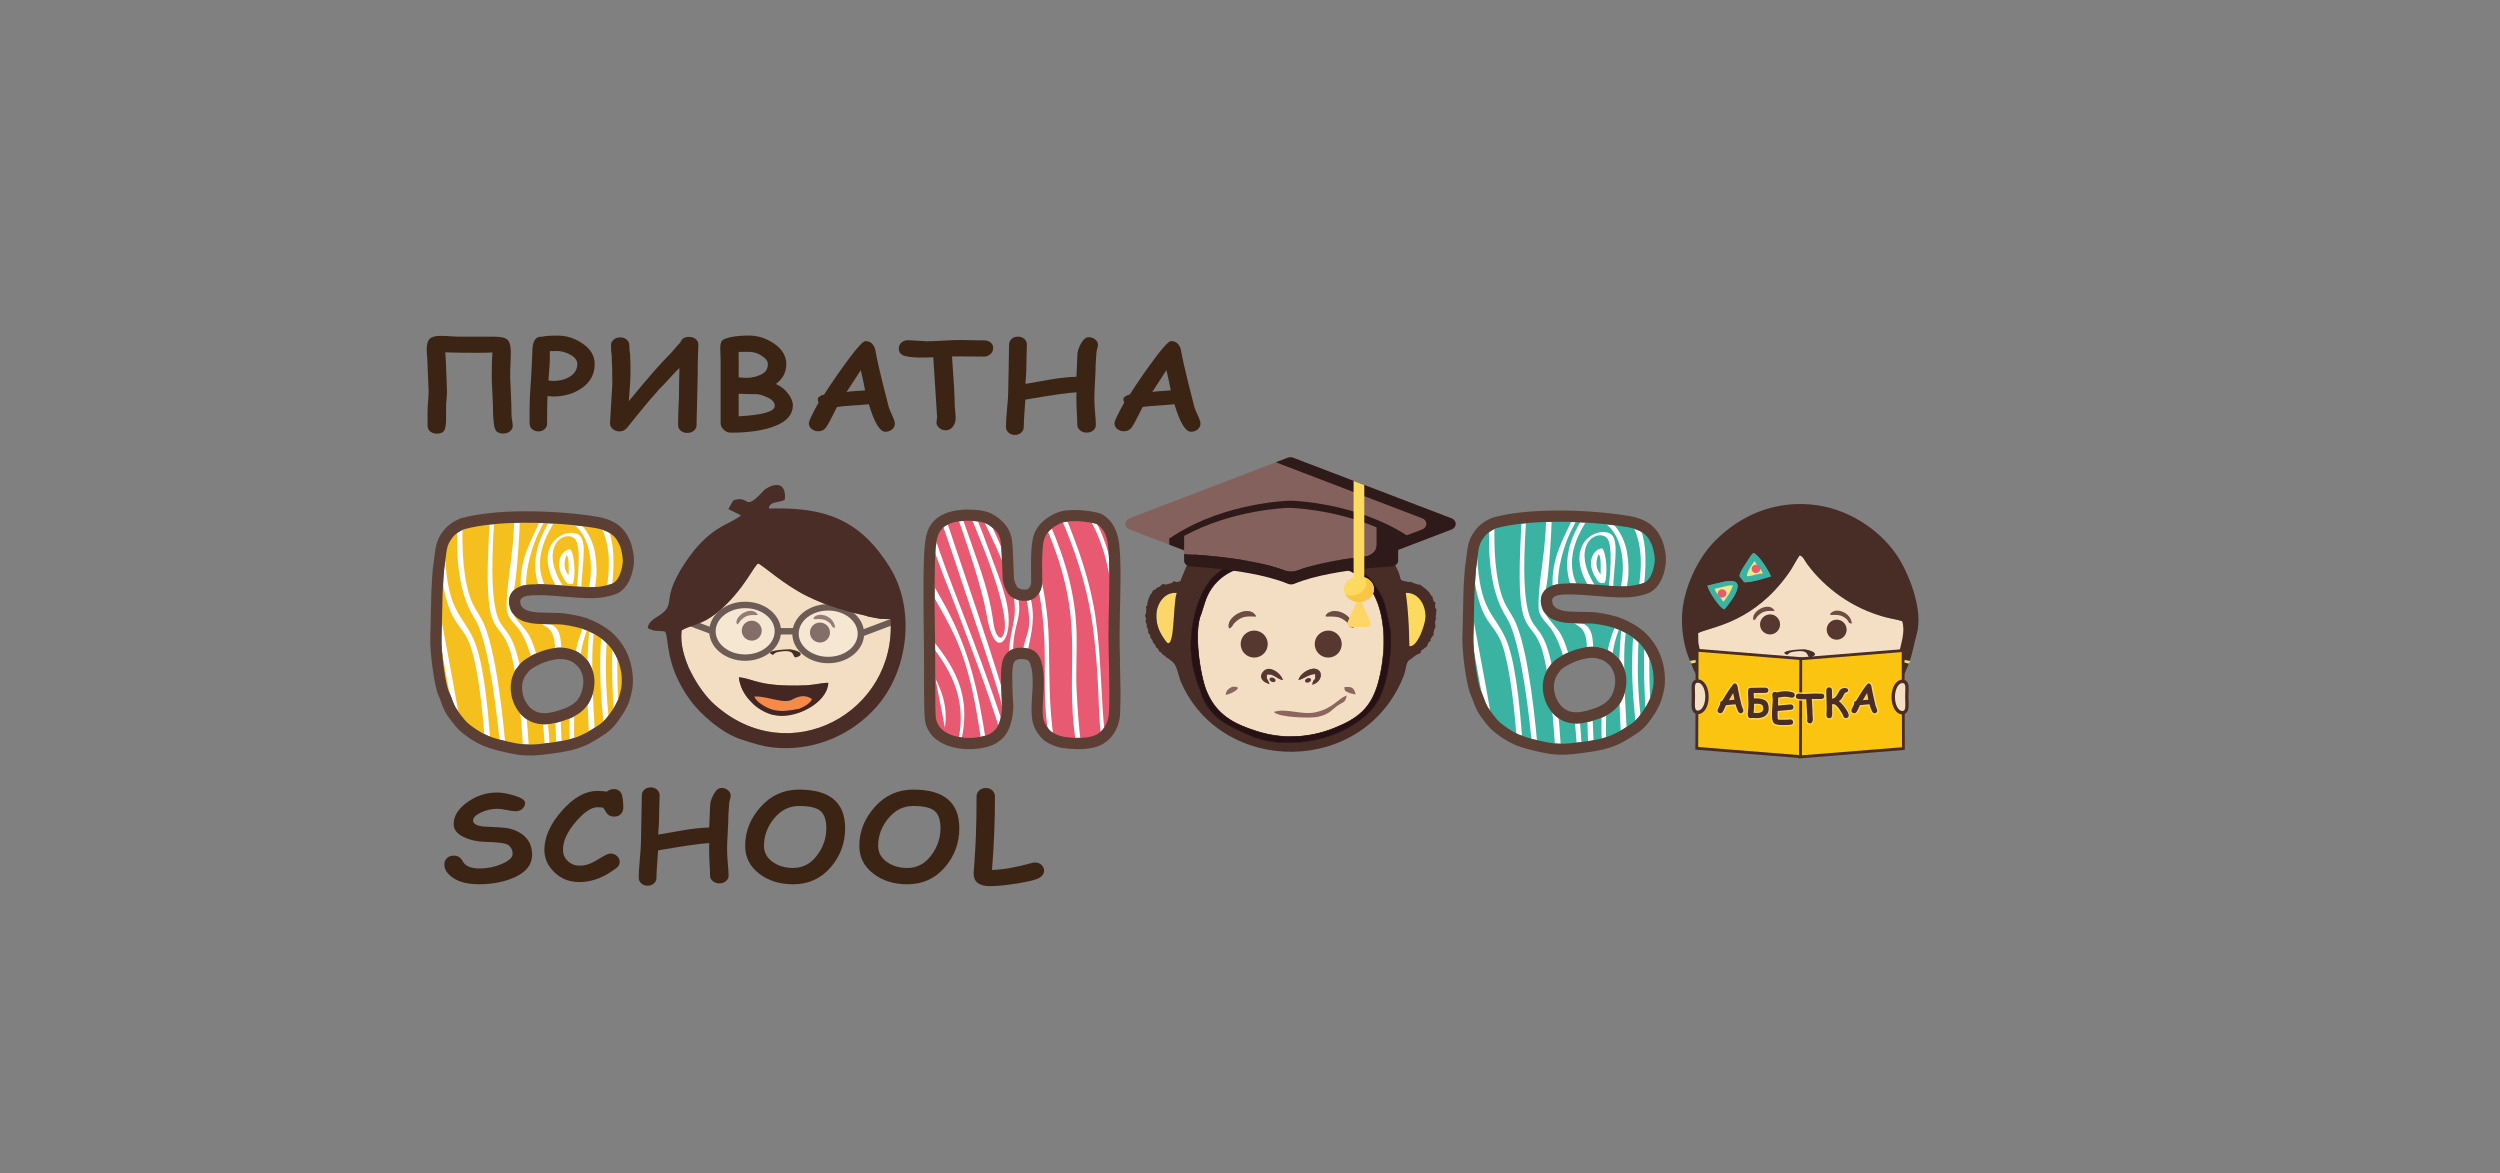 <?xml version="1.0" encoding="UTF-8"?> <svg xmlns="http://www.w3.org/2000/svg" id="Layer_1" version="1.1" viewBox="0 0 463.56 217.58"><rect x="0" y="0" width="463.56" height="217.58" fill="#808080" stroke="none"/><defs><style> .st0 { fill: #f5c01e; } .st0, .st1, .st2, .st3, .st4, .st5, .st6, .st7, .st8, .st9, .st10, .st11, .st12, .st13, .st14, .st15, .st16, .st17, .st18 { fill-rule: evenodd; } .st1 { fill: #e8eb8a; } .st2 { fill: #331d19; } .st3 { fill: #f68a48; } .st19 { opacity: .27; } .st20, .st12 { fill: #492d26; } .st21 { fill: #fbc411; } .st4 { fill: #3bb3a3; } .st22, .st10 { fill: #f3dec3; } .st23 { fill: #fff; } .st5 { fill: #6d4c43; } .st24 { fill: #84615c; } .st25 { fill: #3c2415; } .st26, .st6 { fill: #fcda60; } .st27 { fill: #ffd565; } .st7 { fill: #e75a72; } .st8, .st28 { fill: #f4dfc4; } .st9 { fill: #f6884b; } .st29 { fill: #f8c545; } .st30 { fill: #6d5b56; } .st11 { fill: #442722; } .st13, .st31 { fill: #281114; } .st14 { fill: #563831; } .st15 { fill: #dde477; } .st16 { fill: #fbd668; } .st17 { fill: #482c26; } .st32 { fill: #2f1a1a; } .st33 { fill: #5c3f34; } .st18 { fill: #8a665f; } </style></defs><g><g><path class="st16" d="M218.66,112.55l-.2,1.33c-.29,1.62.27,1.87.2,2.54-.13,1.24-1.25,1.94-1.19,3.16-.32.34.52.35-.8.2-.03-.51-.32-.63-.72-1.19-1.01-1.43-1.59-2.74-1.53-4.65.06-2.11,1.63-4.27,3.78-3.99,0,1.25.13,1.31.46,2.6h0Z"></path><path class="st6" d="M262.08,119.93l-.77-.1c-.03-1.42-.08-2.63-.14-3.93-.65-2.91-.38-3.2-.55-3.99l-.06-1.98c2.47-.13,4.24,2.04,4.17,4.52.38,3.57-2.13,4.83-2.65,5.48h0Z"></path><path class="st10" d="M223.34,111.85c1.21-4.06,4.85-6.92,9.75-6.94,2.6-.01,5.87,1.69,6.53,1.59.27-.04,2.46-1.05,2.88-1.19,1-.37,2.56-.44,3.82-.38,10.42.48,11.62,12.98,9.24,21.63-1.32,4.76-3.75,6.7-8.27,8.5-4.47,1.77-9.4,2.09-14.24.55-4.27-1.35-7.49-3.03-9.31-7.37-1.24-2.92-2.47-11.36-1-14.47l.6-1.91ZM237.89,126.11c-.65-.87-3.02-3.29-3.78-.86.39.94.35,1.07,1.29,1.59-.35-1.07-.6-.72-.49-1.76,1.28-.21,1.8.83,2.98,1.03h0ZM243.31,126.96c1.85-.45,2.21-2.7.52-2.96-1.12-.17-2.91,1.07-3.05,2.09,1.04-.2,1.69-1,3.08-1.11.14,1.64-.28.46-.55,1.98h0ZM249.86,115.45c.46.7.18.74,1.08.94-.11-1.74-1.64-2.92-3.23-3.08-1.1.07-.94.21-1.42.63-.22.1-.25-.01-.24-.08M230.42,114.41c.48-.49,1.69-.11,2.5-.1-1.26-2.51-5.9.24-4.99,2.23.48-.21.56-.51.83-.9.67-.69.72-1.11,1.66-1.24h0ZM246.09,113.87c-.01.08,0,.14-.1.37,2.12-.08,2.65.15,3.86,1.21"></path><path class="st18" d="M243.96,132.06c3.3-.72,4.06-2.51,5.74-3.09-.2,1.15-.48,1.15-1.24,1.59-1.53.88-1.69,1.88-4.24,2.39-1.12.22-7.06.15-8.03-.94,2.32-.77,5.13.63,7.77.06h0Z"></path><path class="st14" d="M243.31,126.96c.27-1.52.69-.34.55-1.98-1.39.11-2.04.91-3.08,1.11.14-1.03,1.92-2.26,3.05-2.09,1.69.27,1.33,2.51-.52,2.96h0Z"></path><path class="st5" d="M228.76,115.64c-.27.39-.35.69-.83.9-.91-1.99,3.72-4.75,4.99-2.23-1.91-.03-2.74-.1-4.16,1.33h0Z"></path><path class="st14" d="M237.89,126.11c-1.18-.2-1.7-1.24-2.98-1.03-.11,1.04.14.69.49,1.76-1.04-.21-2.08-1.08-1.32-2.16,1.19-1.73,3.61.32,3.81,1.43h0Z"></path><path class="st5" d="M249.86,115.45c-1.19-1.04-1.8-1.19-3.83-1.12-.67.03.21-1.17,1.69-1.01,1.59.15,3.12,1.33,3.23,3.08-.9-.2-.62-.24-1.08-.94h0Z"></path><path class="st18" d="M227.26,128.86c.1-.65.22-.87.67-1.19.21-.15.44-.32.74-.34,2.13-.06-.28,1.38-1.42,1.53h0Z"></path><path class="st18" d="M251.36,128.77c-.46-.1-.96-.17-1.38-.37-.72-.34-.59-.29-.73-.97,1.36-.18,1.83.04,2.11,1.33h0Z"></path><path class="st17" d="M223.05,129.38c1.7,4.06,5.32,5.48,8.95,7.08,4.51,1.99,11.14,1.5,15.98-.51,2.57-1.07,5.67-3.06,7.25-5.53.55-.84.11-1.62.76-2.21-.07-1.31,1.94-6.91,1.63-12.43-.56-2.65-.65-4.23-2.25-6.67-1.56-2.37-3.08-3.68-5.76-4.66l-.38-.14c-6.45-1.85-8.47,1.46-10.38.93-.35-.1-1.66-.79-1.92-.88-3.33-1.12-4.47-.65-7.72.14-2.04.51-4.03,2.01-5.15,3.62-2.12,3.01-3.2,7.67-3.22,11.47,0,2.57.49,5.18,1.46,7.63l.55,1.59c.01.06.04.14.07.2l.14.38ZM239.28,90.56l.41.69c.53-.21.17-.11.46-.32.44-.32,0-.2.52-.39l.29.46.45.96c.81-.27.52-.29,1.18-.65l-.08,1.31c1.38-.31,1.71-.79,1.53.45-.1,1.7,3.81.72,9.41,5.44,1.35,1.14,4.96,4.99,5.96,7.81.49,1.42-.06,1.22,1.78,1.6.17.03.17-.08.35-.04.17.04.53.22.7.28.25.06.51.14.76.24.15.07.2-.06.37.03.15.08.44.37.59.48.28.18.55.39.8.66.04.06.06.15.13.14.08,0,.15.13.22.29.07.17.2.29.29.46.06.08.17.06.21.14.04.1.03.31.07.41.06.13.1.24.14.37.03.07.06.13.07.2.03.06.25.07.27.13.06.2-.11.44-.07.63.01.13.03.25.04.37.01.11.22.2.22.31.01.17-.07.8-.14,1.43-.01.11.11.13.1.25,0,.1-.17.31-.18.41-.03.39-.06.69-.03.69.11.04.15.41-.15.96-.08.15-.08.35-.14.52-.06.17.1.21.03.38-.07.17-.37.46-.45.63-.03.06-.06.11-.08.15-.03.04-.04.08-.07.13-.04.1.1.15.04.25-.04.07-.29.18-.34.25-.04.06-.08.11-.11.17-.15.22-.08.41-.25.62-.1.13-.45.28-.55.41-.18.2-.69.34-.58.58.08.17-.08.31-.49.44-.59.18-.97.73-1.49,1.01-.84.46-.74,1.84-1.12,2.84-7.26,18.88-33.86,18.71-41.38,1.29-.52-1.21-.65-2.91-1.53-3.69-.27-.24-.59-.46-.93-.72-.04-.03-.1-.01-.14-.04-.1-.07-.18-.2-.28-.27-.08-.07-.17-.14-.27-.22-.07-.06-.17-.04-.24-.11-.04-.03-.06-.14-.1-.18-.08-.08-.17-.17-.25-.27-.07-.06-.18,0-.24-.07-.07-.08-.1-.29-.17-.38-.08-.11-.17-.22-.25-.34-.06-.06-.14-.01-.2-.07-.06-.1-.07-.29-.13-.39-.07-.11-.15-.22-.22-.34-.06-.1-.2-.13-.25-.22-.04-.08,0-.22-.04-.31-.04-.07-.08-.14-.13-.21-.06-.13-.21-.21-.27-.34-.04-.1.01-.21-.03-.31-.06-.13-.11-.25-.15-.37-.03-.07-.2-.14-.22-.2-.03-.1-.03-.49-.06-.58-.07-.21-.03-.11-.08-.31-.03-.1-.17-.18-.2-.28-.01-.07.08-.15.06-.22-.01-.11-.04-.21-.06-.31s-.18-.38-.2-.48c-.03-.15.11-.13.1-.27-.01-.1-.01-.2-.01-.29-.01-.11-.17-.37-.17-.48,0-.08.18-.35.18-.44,0-.11-.01.1,0,0,.01-.27.04-.52.07-.76.01-.1-.15-.51-.06-.52.14-.01.31-.35.24-.53-.01-.04.01-.17.01-.22.01-.04.06-.03.07-.07.01-.07.03-.13.04-.2.01-.03.01-.13.03-.15,0-.01.04-.03.04-.06q.01-.06.04-.11c.01-.06.03-.21.04-.27.03-.04.08-.08.11-.13.04-.1.04-.11.1-.2.03-.07.03-.22.07-.28.03-.04.14-.04.17-.08.06-.1.06-.13.11-.21.07-.1.17-.39.25-.48.1-.1.17,0,.28-.08.08-.08.22-.13.29-.22.28-.42.29-.18.46-.27l.08-.04c.18-.1.51-.49.72-.56.18-.07.27.18.48.13.32-.1.69-.18,1.05-.27.14-.03.42-.34.56-.37.15-.04.2.2.37.17.24-.06.48-.1.73-.15.88-2.02.84-2.5,2.33-4.71,1.87-2.79,4.72-5.51,7.7-7.01,1.1-.53,3.96-1.91,5.17-1.92l1.81-.32c.11-.21.18-.18.21-.65,0-.03-.15-.74-.17-.8l3.01.28c-.06-1.71-.31-1.45-.79-2.68l1.14.62ZM264.31,114.45c.07-2.49-1.49-4.65-3.65-4.52.51,3.51.59,6.4.66,9.9,1.54.22,2.96-4.13,2.99-5.38h0ZM218.2,109.95c-2.15-.28-3.72,1.88-3.78,3.99-.06,1.91.52,3.22,1.53,4.65,1.99,3.34,1.46-6.83,2.25-8.64h0Z"></path><path class="st14" d="M242.39,125.78c-.29.11-.48.38-.39.59.08.2.39.27.69.15.31-.13.48-.39.39-.59-.08-.21-.39-.28-.69-.15h0Z"></path><path class="st14" d="M236.11,125.68c.29.13.48.39.39.59-.08.21-.39.28-.69.15-.31-.13-.48-.38-.39-.59.08-.2.39-.27.69-.15h0Z"></path><path class="st14" d="M232.56,121.93c1.39,0,2.51-1.12,2.51-2.5s-1.12-2.51-2.51-2.51-2.51,1.12-2.51,2.51,1.12,2.5,2.51,2.5h0Z"></path><path class="st14" d="M246.29,121.93c1.38,0,2.5-1.12,2.5-2.5s-1.12-2.51-2.5-2.51-2.51,1.12-2.51,2.51,1.12,2.5,2.51,2.5h0Z"></path><g><path class="st13" d="M223.34,111.85l-.6,1.91c-1.47,3.1-.24,11.55,1,14.47,1.83,4.34,5.04,6.03,9.31,7.37,4.85,1.54,9.78,1.22,14.24-.55,4.52-1.8,6.95-3.74,8.27-8.5,2.37-8.65,1.18-21.15-9.24-21.63-1.26-.06-2.82.01-3.82.38-.42.14-2.61,1.15-2.88,1.19-.66.1-3.93-1.6-6.53-1.59-4.9.01-8.54,2.88-9.75,6.94h0ZM255.22,130.42c-1.57,2.47-4.68,4.47-7.25,5.53-4.85,2.01-11.47,2.5-15.98.51-3.62-1.6-7.25-3.02-8.95-7.08l-.14-.38c-.03-.06-.06-.14-.07-.2l-.55-1.59c-.97-2.44-1.46-5.06-1.46-7.63.01-3.81,1.1-8.47,3.22-11.47,1.12-1.62,3.12-3.12,5.15-3.62,3.26-.79,4.4-1.26,7.72-.14.27.1,1.57.79,1.92.88,1.91.53,3.93-2.78,10.38-.93l.38.14c2.68.98,4.2,2.29,5.76,4.66,1.6,2.44,1.69,4.02,2.25,6.67.77,3.61-.22,11.26-2.39,14.64h0Z"></path><path class="st31" d="M238.86,137.78c-2.55,0-4.97-.42-6.89-1.27l-.54-.24c-3.5-1.54-6.81-2.99-8.44-6.87l-.14-.38c-.03-.05-.06-.14-.07-.2l-.55-1.58c-.96-2.41-1.46-5.06-1.46-7.65.02-4.23,1.28-8.75,3.23-11.51,1.2-1.73,3.24-3.16,5.19-3.65.3-.07.58-.14.84-.21,2.66-.66,3.87-.96,6.91.07.11.04.38.17.69.32.46.22,1.02.5,1.23.56.65.18,1.34-.1,2.2-.47,1.68-.7,3.97-1.67,8.18-.46l.38.14c2.6.95,4.17,2.22,5.79,4.69,1.34,2.05,1.62,3.48,2.01,5.46.08.39.15.8.25,1.23.77,3.62-.2,11.25-2.4,14.68h0c-1.62,2.54-4.82,4.54-7.27,5.56-2.84,1.18-6.09,1.78-9.14,1.78ZM233.55,103.74c-1.08,0-2.08.25-3.49.6-.27.07-.55.14-.84.21-1.92.48-3.93,1.89-5.12,3.6-1.93,2.74-3.19,7.23-3.21,11.44,0,2.57.5,5.2,1.46,7.6l.55,1.59c.01.06.04.14.07.19l.14.39c1.6,3.83,4.89,5.28,8.38,6.81l.54.24c4.19,1.85,10.75,1.65,15.94-.51,2.44-1.01,5.62-2.99,7.22-5.51h0c2.18-3.4,3.15-10.99,2.38-14.59-.09-.44-.17-.84-.25-1.24-.38-1.97-.66-3.39-1.99-5.42-1.6-2.44-3.16-3.7-5.73-4.64l-.38-.14c-4.16-1.2-6.43-.24-8.1.46-.89.37-1.59.67-2.28.47-.22-.06-.77-.33-1.25-.57-.31-.15-.58-.28-.68-.32-1.4-.47-2.41-.66-3.35-.66ZM239.38,136.65c-2.14,0-4.27-.33-6.35-.99-4.44-1.4-7.55-3.13-9.35-7.41-1.26-2.97-2.49-11.38-1-14.51l.6-1.9c.61-2.05,1.82-3.78,3.51-5.02,1.74-1.28,3.92-1.96,6.29-1.96h.03c1.63,0,3.49.65,4.85,1.13.79.27,1.41.49,1.64.46.14-.02.93-.37,1.62-.67.55-.24,1.06-.46,1.24-.52,1.22-.44,3.09-.41,3.84-.38,3.26.15,5.82,1.47,7.6,3.93,3.52,4.84,3.11,12.6,1.69,17.78-1.37,4.94-3.98,6.81-8.31,8.54-2.59,1.03-5.27,1.54-7.93,1.54ZM233.12,104.97s-.02,0-.03,0c-4.72.01-8.43,2.66-9.69,6.9h0s-.6,1.91-.6,1.91c-1.48,3.12-.25,11.47,1,14.43,1.78,4.24,4.87,5.95,9.28,7.34,4.65,1.48,9.56,1.29,14.2-.55,4.3-1.71,6.88-3.56,8.24-8.46,1.41-5.15,1.82-12.87-1.67-17.68-1.76-2.43-4.29-3.73-7.52-3.88-.75-.03-2.6-.06-3.8.38-.18.06-.69.28-1.24.52-.73.32-1.49.65-1.65.68-.26.04-.86-.17-1.69-.46-1.35-.47-3.21-1.12-4.81-1.12Z"></path></g></g><g><path class="st22" d="M165.12,114.81l-1.87-.06-2.23-.42c-.94-.44-5.49-.93-11.25-3.74-4.47-2.18-8.15-5.67-9.21-6.12-.84.62-2.35,4.06-5.86,7.54-1.21,1.21-2.22,2.06-3.71,2.92-1.5.84-3.46,1.24-4.61,1.95-.26,2.16.3,4.53,1.25,6.73-.04,0-.08,0-.1.01-.02,0-.04,0-.05.01,0,0,0,0,0,0,0,0,0,.02,0,.03,0,0,0,0,0,.01.01.02.03.05.06.09,0,.01.02.03.03.05.03.04.07.08.11.14.04.06.08.11.12.15,0,0,0,0,0,0,.08.11.13.17.16.21,1.26,2.64,3.02,4.97,4.49,6.28,13.89,12.49,33.85,1.43,32.67-15.8ZM148.9,131.71c-1.45.59-4.26,1.03-5.66.83-1.77-.51-3.48-1.56-4.14-2.74-1.07-.81-1.94-2.67-2.09-4.21,2.71.2,3.72,1.87,12.63,1.47,1.31-.06,2.95-.49,3.96-.44-.11,1.77-3.5,4.37-4.69,5.08ZM127.94,123.52s.04-.02.05-.03c-.02.01-.04.02-.05.03ZM128.5,123.78s-.03.01-.04.02c.01,0,.03-.01.04-.02ZM128.33,123.87s0,0-.01,0c0,0,0,0,.01,0ZM127.66,123.62s-.01,0-.02,0c0,0,.01,0,.02,0ZM127.82,123.58s-.03.01-.05.02c.01,0,.03-.01.05-.02ZM128.63,123.72s.04-.01.06-.02c-.02,0-.04.01-.06.02Z"></path><path class="st3" d="M148.17,131.44c-1.73.31-3.38.65-5.11.1-1.22-.39-2.85-1.43-3.23-2.4,1.53-.15,2.16-.18,3.65.24,1.49.03,1.85,1.07,3.62.21,1.24-.6,2.35-.77,3.48.04-.46.98-1.8,1.56-2.42,1.81h0Z"></path><path class="st11" d="M139.83,129.14c.38.97,2.01,2.01,3.23,2.4,1.73.55,3.38.21,5.11-.1.62-.25,1.95-.83,2.42-1.81-1.14-.81-2.25-.65-3.48-.04-1.6,1.15-4.68-.56-7.28-.45h0ZM143.24,132.54c-3.09-.87-5.91-3.69-6.24-6.95,2.71.2,3.72,1.87,12.63,1.47,1.31-.06,2.95-.49,3.96-.44-.13,3.83-6.46,7.02-10.35,5.91h0Z"></path><path class="st14" d="M139.39,118.79c1.03,0,1.85-.83,1.85-1.85s-.83-1.85-1.85-1.85-1.85.83-1.85,1.85.83,1.85,1.85,1.85h0Z"></path><path class="st14" d="M152.03,119.14c1.03,0,1.87-.83,1.87-1.85s-.84-1.85-1.87-1.85-1.85.83-1.85,1.85.84,1.85,1.85,1.85h0Z"></path><path class="st5" d="M137.3,115.09c-.21.31-.28.53-.65.7-.73-1.56,2.91-3.72,3.89-1.74-1.49-.03-2.15-.08-3.24,1.04h0Z"></path><path class="st5" d="M154.01,115.67c-.93-.81-1.39-.94-2.99-.87-.53.01.15-.93,1.32-.8,1.24.13,2.44,1.05,2.51,2.42-.69-.15-.46-.18-.84-.74h0Z"></path><g class="st19"><ellipse class="st23" cx="153.57" cy="117.5" rx="6.07" ry="4.88"></ellipse></g><g class="st19"><ellipse class="st23" cx="138.17" cy="117.05" rx="6.07" ry="4.88"></ellipse></g><path class="st30" d="M153.57,122.98c-3.67,0-6.66-2.46-6.66-5.48s2.99-5.48,6.66-5.48,6.66,2.46,6.66,5.48-2.99,5.48-6.66,5.48ZM153.57,113.21c-3.02,0-5.47,1.92-5.47,4.29s2.46,4.29,5.47,4.29,5.47-1.92,5.47-4.29-2.46-4.29-5.47-4.29Z"></path><rect class="st30" x="159.36" y="115.42" width="8.38" height="1.19" transform="translate(-30.42 65.19) rotate(-20.67)"></rect><path class="st30" d="M138.17,122.53c-3.67,0-6.66-2.46-6.66-5.48s2.99-5.48,6.66-5.48,6.66,2.46,6.66,5.48-2.99,5.48-6.66,5.48ZM138.17,112.77c-3.02,0-5.47,1.92-5.47,4.29s2.46,4.29,5.47,4.29,5.47-1.92,5.47-4.29-2.46-4.29-5.47-4.29Z"></path><rect class="st30" x="127.59" y="111.38" width="1.19" height="8.38" transform="translate(-25.21 194.7) rotate(-69.33)"></rect><rect class="st30" x="144.24" y="116.46" width="3.26" height="1.19"></rect><path class="st12" d="M163.26,114.76l-2.23-.42c-.94-.44-5.49-.93-11.25-3.74-4.47-2.18-8.15-5.67-9.21-6.12-.77.56-2.09,3.5-5,6.66-.28.29-.56.59-.86.88-.21.21-.41.41-.62.6-.96.9-1.87,1.62-3.09,2.32-1.5.84-3.46,1.24-4.61,1.95-.62,5.04,3.27,11.22,6.07,13.72,13.89,12.49,33.85,1.43,32.67-15.8l-1.87-.06ZM145.52,92.64c-.94.67-2.85.2-2.95,1.66,3.62-.11,6.8.1,9.62.8.25.07.51.14.74.21.2.06.38.11.56.17.18.06.37.11.55.18.08.03.15.06.24.08,4.19,1.54,7.6,4.45,10.7,9.44,4.86,7.81,3.47,19.27-2.56,26-4.3,4.79-10.79,7.92-17.96,7.51-2.72-.14-4.55-.79-6.99-1.57-3.79-1.22-7.72-4.86-9.54-7.36-4.63-6.45-3.82-11.07-4.59-12.63-.79-.24-1.6-.01-2.49-.34-1.12-.39-.24-.04-.74-.39.13-1.21,1.52-1.84,2.35-2.43,3.02-2.15-.04-2.67,4.58-9.62,4.52-6.81,8.06-6.94,10.37-8.78l-2.36-1.18.58-1.01c.34-.6.24-.63.96-.77,2.44-.48,1.42,2.25,5.01-1.63.81-.87,4.31-2.49,3.93,1.66h0Z"></path><path class="st17" d="M147.41,121.88h.2c1.22-.27,1.38-1.07-1.08-1.49-3.03.07-4.66.53-3.19,1.05.22-.15.18-.46,1.35-.63,2.72-.38,2.19.7,2.72,1.07h0Z"></path></g><g><path class="st8" d="M329.51,125.56c5.88,1.03,6.67.73,12.29-.08-.22,2.29-1.98,3.79-3.15,4.68-5.2,3.9-12.7-.62-12.95-5.35.8-.03,2.64.56,3.81.76h0ZM314.75,118.34c-2.87,4.2,4.59,10.48,8.19,12.99,6.21,4.34,15.04,4.54,21.46.18,2.25-1.53,5.49-4.72,6.46-7.42,3.24.8,1.81-2.7,2.26-3.3.32-1.66.18-3.64-.39-5.62-1.11-.34-2.35-.52-3.41-.81-1.35-.37-1.9-1.4-3.22-1.69-.76-.76-6.5-1.92-11.04-8.15-.42-.58-.66-1.32-1.35-1.57-.46.59-1.1,1.84-1.54,2.54-.49.79-1.22,1.76-1.77,2.43-6.32,7.8-13.47,8.38-15.52,9.45l-.13.96Z"></path><path class="st2" d="M328.26,127.92c2.35-.74,3.08,1.1,5.18.77,1.7-.13,3.83-1.03,5.53-.04-.72,2.6-7.42,3.16-10.01.04-.67-.8-.31.01-.7-.77h0ZM341.8,125.47c-5.62.81-6.4,1.11-12.29.08-1.17-.2-3.01-.79-3.81-.76.25,4.73,7.75,9.26,12.95,5.35,1.17-.88,2.92-2.39,3.15-4.68h0Z"></path><path class="st9" d="M333.44,128.69c-.29.03-6.99-2.6-4.75.08,2.6,3.12,9.56,2.47,10.28-.13-1.7-.98-3.83-.08-5.53.04h0Z"></path><path class="st14" d="M340.56,118.62c1.03,0,1.85-.84,1.85-1.87s-.83-1.85-1.85-1.85-1.85.84-1.85,1.85.83,1.87,1.85,1.87h0Z"></path><path class="st14" d="M328.22,117.64c1.01,0,1.85-.84,1.85-1.85s-.84-1.87-1.85-1.87-1.87.84-1.87,1.87.84,1.85,1.87,1.85h0Z"></path><path class="st17" d="M316.6,108.59c1.05-.24,1.91-.48,3.06-.72,5.65-1.18.14,5.07.08,5.11-.9-.24-2.94-3.37-3.15-4.4h0ZM314.14,124.36c.94,1.94,2.21,4.12,3.3,6.1.58,1.04,1.08,2.02,1.63,3.06.91,1.74,1.95,5.08,5.58,2.15,2.6.35,6.05,3.15,15.21.91.87-.21,2.22-.93,2.68-.96,1.4-.08,4.92,2.16,5.69.39l5.01-11.33c.11-.25.39-.84.59-1.35.03-.06.15-.34.15-.35-.49-.67-1.59.07-2.28-.52-.24.34-.79,1.5-1,1.98-1.11,2.61-4.16,5.6-6.32,7.06-6.42,4.35-15.25,4.16-21.46-.18-1.46-1.03-4.69-3.99-5.86-6.35-.59-1.17-.73-1.52-1.52-2.65-.84.69-.83.45-2.04.56l.62,1.47ZM322.54,106.85c.14-.87.67-1.54,1.1-2.25l1.07-1.63c.28-.34.14-.17.44-.44,1.11.38,3.15,3.88,3.22,4.35-1.39.39-3.54,1.14-4.94,1.07l-.87-1.11ZM313.53,122.89c1.32-.03,1.22-.03,2.04-.56l-.65-3.13-.04-1.81c2.05-1.07,9.2-1.66,15.52-9.45.55-.67,1.28-1.64,1.77-2.43.45-.7,1.08-1.95,1.54-2.54.69.25.93,1,1.35,1.57,3.44,4.72,8.61,8.3,14.26,9.83,1.07.29,2.3.48,3.41.81.58,1.98-.24,4.17-.58,5.83-.04.27-.56,1.25-.38,1.32.59.21,1.33-.2,2.26.38.41-.77,1.01-3.86,1.35-5.03,1.36-4.65-1.53-11.66-3.82-14.96-3.12-4.47-8.96-8.62-15.93-9.19-8.08-.65-14.14,3.1-17.94,7.09-3.06,3.23-5.53,8.64-5.79,13.31-.15,2.92.34,6.26,1.62,8.95h0Z"></path><polygon class="st15" points="313.36 122.55 315.53 122.17 315.63 122.38 315.76 122.61 313.58 123.04 313.36 122.55"></polygon><polygon class="st15" points="354.2 122.57 351.74 122.14 351.69 122.38 351.62 122.59 353.96 123.04 354.2 122.57"></polygon><path class="st4" d="M323.91,106.85c-.07-.77,1.24-2.68,1.47-2.82.39,1.04,1.31,1.49,1.47,2.33-.21,0-.58-.01-.77,0l-.9.17c-1.35.14-.07-.06-1.28.32h0ZM322.54,106.85l.87,1.11c1.4.07,3.55-.67,4.94-1.07-.07-.48-2.11-3.97-3.22-4.35-.29.27-.15.1-.44.44l-1.07,1.63c-.42.7-.96,1.38-1.1,2.25h0Z"></path><path class="st4" d="M321.31,108.51c-.35.86-.48,1-.86,1.76-.53.65-.53.79-.94,1.33-.45-1.05-1.32-1.42-1.59-2.43,1.5-.25,1.85-.58,3.38-.66h0ZM316.6,108.59c.21,1.03,2.25,4.16,3.15,4.4.06-.04,5.56-6.29-.08-5.11-1.15.24-2.01.48-3.06.72h0Z"></path><path class="st1" d="M317.92,109.17c.27,1.01,1.14,1.38,1.59,2.43.55-.45,1.69-2.35,1.8-3.09-1.53.08-1.88.41-3.38.66h0Z"></path><path class="st1" d="M323.91,106.85c1.01,0,1.71-.49,2.95-.49-.17-.84-1.08-1.29-1.47-2.33-.24.14-1.54,2.05-1.47,2.82h0Z"></path><path class="st5" d="M325.82,114.34c-.21.29-.28.53-.65.7-.73-1.56,2.91-3.72,3.89-1.76-1.49-.01-2.15-.07-3.24,1.05h0Z"></path><path class="st5" d="M342.53,114.91c-.93-.81-1.39-.94-2.99-.88-.53.03.15-.91,1.32-.8,1.24.14,2.44,1.07,2.51,2.42-.69-.15-.46-.18-.84-.73h0Z"></path><path class="st17" d="M335.48,121.88h.2c1.22-.27,1.38-1.07-1.08-1.49-3.03.07-4.66.53-3.19,1.05.22-.15.18-.46,1.35-.63,2.72-.38,2.19.7,2.72,1.07h0Z"></path><path class="st7" d="M319.31,110.8c.44,0,.8-.34.8-.76s-.37-.77-.8-.77-.79.34-.79.77.35.76.79.76h0Z"></path><path class="st7" d="M325.59,106.26c.44,0,.8-.35.8-.77s-.37-.77-.8-.77-.8.35-.8.77.37.77.8.77h0Z"></path></g><g><path class="st23" d="M306.77,102.99h-.01c-.07-.52-.17-1-.28-1.39-.1-.38-.2-.65-.27-.76-.08-.15-.15-.31-.24-.46-.08-.17-.18-.35-.25-.46-.2-.28-.42-.55-.69-.8-.27-.24-.6-.48-1-.67-.31-.14-.65-.28-1.03-.41-.37-.11-.74-.2-1.14-.27-3.65-.62-8.65-1.05-13.55-1.01-3.96.04-7.84.38-10.86,1.19-.7.29-1.22.62-1.63.97-.41.37-.72.76-.98,1.17-.58.91-.69,1.85-.83,2.92-.03.31-.07.63-.14,1.11-.14.83-.22,1.77-.29,2.77-.08,1.07-.13,2.12-.17,3.19-.06,1.26-.07,2.5-.1,3.74-.01,1.42-.04,2.85-.11,4.23-.04,1.18.14,3.46.44,5.59.27,1.9.6,3.65.93,4.37.17.37.31.77.46,1.19h.01c.28.79.59,1.63,1.07,2.29.51.72.94,1.32,1.4,1.85.45.51.97.96,1.67,1.43.04.03.07.04.1.07h.03v.03c.08.06.2.14.34.24.13.08.24.15.34.21l.11.07c.46.28.97.58,1.45.79.86.35,1.77.65,2.74.9.98.25,2.01.46,3.06.66.56.1,1.19.15,1.84.17.69.01,1.39-.01,2.01-.08,3.05-.32,4.99-.6,6.59-1.12,1.57-.51,2.89-1.25,4.73-2.51,1.07-.74,1.77-1.8,2.5-2.89.24-.35-.06.08.24-.37v-.03s.06-.08.07-.11h.01l.08-.18c.04-.07,0,.03.1-.17.13-.24.25-.49.37-.74.08-.2.17-.41.22-.62.1-.29.17-.58.24-.87.07-.31.13-.59.18-.88.08-.42.1-.88.1-1.32v-.07c0-.13-.01-.31-.03-.51v-.04c-.07-1.14-.32-2.25-.76-3.27-.39-.98-.97-1.9-1.71-2.72-.56-.6-1.22-1.15-2.01-1.64-.8-.51-1.71-.94-2.77-1.32-.03-.01-.06-.01-.1-.03l-.1-.03c-.66-.2-1.53-.41-2.42-.56-.7-.11-1.38-.21-1.91-.21s-1.01-.01-1.42-.01c-.44-.01-.8-.01-1.03-.03-.2-.01-.37-.01-.52-.01-.65-.03-1.33-.04-1.91-.14-.2-.04-.13-.03-.17-.04-.25-.04-.51-.08-.81-.17l-.13-.04c-.51-.13-.97-.32-1.4-.6-.44-.29-.81-.67-1.15-1.15-.1-.14-.18-.29-.25-.48-.07-.14-.13-.31-.17-.49-.06-.25-.1-.45-.13-.6-.03-.2-.03-.37-.03-.55.07-1.47.96-2.28,2.11-2.71.93-.35,2.04-.41,2.95-.39h.06s0,0,0,0c.04,0,.05,0,.04,0h.04c1.77,0,3.44.14,5.14.28,1.77.15,3.55.31,5.28.29.52,0,1.07-.07,1.62-.17.56-.1,1.1-.22,1.62-.38.59-.17,1.03-.59,1.36-1.12.49-.81.74-1.85.86-2.78.03-.18.03-.39.03-.59h0c-.01-.28-.03-.52-.06-.69ZM287.08,123.89c.06-.08.1-.13.14-.17.06-.07.1-.14.15-.21.29-.44.65-.94,1.54-1.5.56-.35,1.19-.73,1.95-1.05.79-.34,1.69-.65,2.75-.86h.06s.08-.03.08-.03h.01c.6-.13,1.22-.17,1.87-.13s1.31.17,1.98.42c.34.11.67.27.98.46.32.18.63.42.93.72h.03s0,.03.01.03c.45.39.76.76,1.01,1.17.24.39.42.8.62,1.32.45,1.15.49,2.6.18,3.95-.29,1.33-.93,2.61-1.84,3.44-.11.11-.24.22-.39.34-.11.1-.25.21-.39.31l-.04.03c-.08.07-.15.13-.27.18-.22.14-.03.03-.25.15-.51.31-.83.49-1.47.73-1.4.49-2.84.94-4.26.97-1.54.04-3.02-.38-4.31-1.66-1.08-1.07-1.81-2.61-2.02-4.2-.2-1.5.07-3.09.94-4.41Z"></path><path class="st4" d="M299.9,115.52c-.93,1.47-1.56,3.74-1.99,6.1-.7-.38-1.53-.62-2.51-.65.13-5.81-1.67-4.85-3.96-6.5,1.24.07,2.54.03,3.64.1,1.81.13,3.43.45,4.83.96h0ZM300.77,115.84s-.04-.01-.06-.01c-.81,1.05-1.45,3.57-1.9,6.42.66.6,1.14,1.36,1.42,2.19.03-3.27.2-6.25.53-8.6h0ZM306.1,131.6c2.09-3.64,2.13-8.17-.21-11.66-.17,3.81-.04,7.77.21,11.66h0ZM304.3,133.97c.32-.34.63-.69.91-1.05-.32-4.75-.49-9.52-.29-13.96v-.22c-.29-.35-.65-.67-1.03-1-.42,6.35-.13,10.91.41,16.24h0ZM301.66,136.04c.51-.31.98-.63,1.42-.97.1-.07.2-.15.29-.24-.63-5.91-1.04-10.91-.46-17.84-.39-.27-.81-.51-1.26-.74-.13.62-.22,1.26-.29,1.91-.41,3.23-.13,10.65.31,17.88h0ZM297.82,137.74c.97-.32,1.9-.69,2.75-1.11-.15-2.78-.27-5.58-.31-8.26-.41,1.24-1.19,2.35-2.39,3.08-.03.53-.06,1.03-.06,1.43-.04,1.56-.04,3.19,0,4.86h0ZM295.53,138.32c.51-.1,1-.22,1.47-.35-.06-2.11-.07-4.16-.03-6.08-.2.07-.39.13-.59.18-.38.13-.74.24-1.1.35.06,1.9.14,3.89.24,5.9h0ZM293.3,138.69c.41-.04.8-.1,1.19-.17-.07-2.02-.14-4-.18-5.83-.51.13-.98.21-1.43.28.18,1.92.31,3.88.42,5.72h0ZM289.44,138.86c.98.03,1.98.01,2.96-.07-.1-1.81-.25-3.76-.46-5.74-1.26.01-2.26-.35-3.05-1.28.2,2.04.38,4.4.55,7.09h0ZM272.18,114.81c-.04,2.74,0,5.3.13,7.13.45,2.09.86,4.14,1.21,6.24.49,1.53,1.1,2.89,1.87,4.09-1.01-5.84-2.13-11.69-3.2-17.46h0ZM272.91,103.42c-.25,1.78-.45,4.07-.58,6.49,1.33,7.71,2.98,15.89,4.37,24.06,1.19,1.31,2.7,2.35,4.56,3.16-.42-5.15-1.17-13.02-2.68-17.5-1-2.94-2.56-3.67-3.72-6.47-.97-2.33-1.53-5.42-1.81-8.17-.06-.52-.11-1.05-.14-1.56h0ZM276.17,97.4c-1.01.56-1.8,1.36-2.37,2.51.01,1,.04,2.08.1,3.23.49,10.11,3.06,10.48,5.22,15.11,1.69,3.6,2.63,11.46,3.17,19.28.2.07.41.14.63.21.38.13.77.24,1.15.35-1.04-10.73-2.65-20.35-4.75-23.62-2.81-4.4-3.43-10.77-3.16-17.08h0ZM282.16,95.98c-.14.01-.27.03-.39.04-1.84.21-3.37.46-4.63.93-.18,4.33.06,10.44,1.64,14.33.59,1.45,1.28,2.26,1.94,3.51,2.13,4.09,3.53,14.17,4.37,23.55,1.07.22,2.16.38,3.27.46-.21-3.61-.51-7.16-.93-10.41-.08-.38-.13-.74-.15-1.1-.25-1.83-.55-3.54-.9-5.1-1.98-8.9-5.31-1.8-4.47-21.07.08-1.73.17-3.44.25-5.15h0ZM286.73,95.81c-1.43.01-2.71.04-3.72.11-.42,6.67-.69,13.06.31,17.26,1.04,4.4,3.03,2.36,4.63,11.28.51-.83,1.25-1.47,2.16-1.99-.63-2.23-1.4-4.21-2.39-5.7-.74-1.14-2.37-2.3-2.43-4.07-.13-3.24.8-8.33,1.11-11.73.17-1.69.27-3.41.32-5.15h0ZM304.78,109.18c.81-.28,1.49-.7,1.97-1.32.13-.41.27-.83.42-1.24.2-.56.39-1.12.6-1.66.37-3.01-.8-6.21-3.03-7.36-.24-.13-.52-.24-.86-.35,1.08,2.44,1.64,5.53.9,11.92h0ZM301.38,109.71c.87-.01,1.69-.1,2.43-.25.58-4.05.81-7.78-.77-11.4-.18-.41-.37-.79-.55-1.17-1.33-.28-3.03-.51-4.87-.67.81.44,1.49.94,1.77,1.25.98,1.04,1.98,2.98,2.3,4.99.48,2.98.29,5.42-.31,7.26h0ZM296.4,109.5c.59.04,1.19.1,1.78.13.37-2.54.98-8.65-.24-9.89-1.53-1.56-5.79.56-3.43,6.49.34.83,1.08,2.25,1.88,3.27h0ZM292.72,109.22c.77.04,1.56.1,2.36.17-2.16-2.77-3.74-7.89.21-10.22,1.05-.62,2.91-.79,3.65.1.76.88.65,2.74.59,4.07-.08,1.49-.27,2.96-.35,4.44-.03.62-.01,1.31-.08,1.91.41.01.81.03,1.21.04,1.36-4.76.72-12.46-4.97-13.68-.27-.03-.53-.04-.81-.06-1.8,2.88-3.61,6.17-2.89,10.24.14.8.55,1.9,1.1,2.99h0ZM288.92,109.32c.63-.14,1.4-.15,2.58-.14-1.56-3.67-1.04-7.71,1.01-11.42.31-.56.66-1.33,1.17-1.81-.37-.01-.72-.03-1.08-.04-.37.73-.76,1.49-1.17,2.29-1.36,2.61-2.81,7.3-2.51,11.12h0ZM286.81,110.4c.44-.32.8-.58,1.15-.74-.01-.22-.04-.46-.06-.7-.27-5.49,1.88-8.76,3.83-13.09-1.38-.04-2.72-.06-3.99-.06-.11,3.82-.37,7.6-.76,11.21-.41,3.86-1.6,5.42.28,7.82,1.9,2.4,2.21,2.15,3.51,6.17.1.32.2.65.29.98.66-.29,1.38-.55,2.12-.76.37-.08.72-.15,1.07-.2.03-1.57-.03-3.17-.8-4.23-.63-.87-2.04-1.35-3.29-2.46-2.12-.29-3.75-1.18-3.37-3.95h0ZM297.08,101.68c-1.63.07-3.03,2.61-1.21,5.42.42.65.6,1.22,1.7.96.52-1.33.37-5.49-.49-6.38h0ZM296.8,106.48c-.03-1.07.15-2.92-.34-3.76-.66,1.15-.6,2.84.34,3.76h0Z"></path><path class="st33" d="M290.93,110.22c-.28,0,.04,0-.06,0h-.15c-.7-.01-1.53.03-2.18.25-.41.17-.73.42-.74.86,0,.04,0,.1.01.17.01.11.04.24.08.41.01.06.03.13.06.18.01.04.04.07.06.1h0c.17.25.37.45.59.59.22.15.48.25.76.32h.01c.08.03.13.04.15.06.01,0-.01,0,.04.01h0c.15.04.37.08.58.11.15.03.08.03.17.04.48.08,1.07.1,1.62.11.2,0,.39.01.55.01h0c.27.01.59.01.97.03.44,0,.9.01,1.42.01.67.01,1.46.11,2.25.24.91.17,1.88.39,2.64.62h.06c.08.04.17.07.27.1,1.17.42,2.22.93,3.15,1.52h0c.96.59,1.77,1.25,2.44,2.01.91,1,1.62,2.12,2.11,3.31.52,1.25.81,2.57.91,3.93v.04c.01.2.03.39.03.66v.08c-.01.55-.01,1.11-.13,1.69-.07.37-.14.67-.21.97-.07.31-.15.62-.27.98-.08.28-.18.56-.32.86h0c-.14.32-.29.63-.44.91-.04.07.01-.03-.08.15l-.1.17h0v.06h-.01c-.06.08-.1.18-.17.28-.29.45-.28.42-.25.38-.83,1.25-1.64,2.46-3.03,3.41-2.01,1.39-3.47,2.22-5.28,2.79-1.77.56-3.82.87-6.99,1.22-.69.07-1.49.1-2.29.08-.74-.03-1.49-.08-2.15-.21-1.11-.2-2.19-.42-3.22-.69-1.05-.27-2.06-.59-3.03-1-.62-.27-1.18-.6-1.7-.91l-.11-.07c-.15-.1-.29-.18-.44-.28-.11-.07-.25-.17-.42-.29h0c-.06-.04-.01-.01-.01-.03h0s-.03-.01-.03-.01h0c-.86-.58-1.49-1.14-2.05-1.77-.56-.62-1.01-1.26-1.56-2.02-.63-.9-1-1.88-1.33-2.78h0c-.13-.38-.25-.73-.41-1.05h0c-.41-.91-.8-2.88-1.1-4.94-.31-2.25-.49-4.65-.44-5.96.06-1.42.08-2.79.11-4.17.01-1.29.04-2.57.08-3.79.04-1.15.1-2.26.17-3.24.07-1.04.17-2.04.32-2.96.04-.27.08-.65.13-1.03.17-1.31.31-2.47,1.14-3.78h.01c.35-.58.79-1.12,1.36-1.63.59-.51,1.32-.96,2.29-1.35l.07-.03h.04c3.19-.88,7.28-1.25,11.43-1.28,5.03-.06,10.17.39,13.92,1.03.51.08.97.2,1.4.34.46.14.91.32,1.32.53.6.28,1.08.63,1.47,1,.41.37.72.74,1,1.14.15.22.28.48.41.73.07.11.13.24.18.34.17.28.34.73.48,1.26.13.48.25,1.04.34,1.62h0c.03.25.07.59.07.96.01.29.01.62-.03.88-.13,1.17-.48,2.53-1.15,3.62-.59.94-1.4,1.7-2.54,2.04-.6.18-1.22.34-1.84.44-.63.11-1.29.18-1.98.18-1.88.01-3.68-.13-5.46-.28-1.69-.14-3.36-.28-4.96-.28h0ZM290.84,108.14c.15,0-.15,0,.08,0h0c1.77,0,3.44.14,5.14.28,1.77.15,3.55.31,5.28.29.52,0,1.07-.07,1.62-.17.56-.1,1.1-.22,1.62-.38.59-.17,1.03-.59,1.36-1.12.49-.81.74-1.85.86-2.78.03-.18.03-.39.03-.59h0c-.01-.28-.03-.52-.06-.69h-.01c-.07-.52-.17-1-.28-1.39-.1-.38-.2-.65-.27-.76-.08-.15-.15-.31-.24-.46-.08-.17-.18-.35-.25-.46-.2-.28-.42-.55-.69-.8-.27-.24-.6-.48-1-.67-.31-.14-.65-.28-1.03-.41-.37-.11-.74-.2-1.14-.27-3.65-.62-8.65-1.05-13.55-1.01-3.96.04-7.84.38-10.86,1.19-.7.29-1.22.62-1.63.97-.41.37-.72.76-.98,1.17h0c-.58.91-.69,1.85-.83,2.92-.03.31-.07.63-.14,1.11-.14.83-.22,1.77-.29,2.77-.08,1.07-.13,2.12-.17,3.19-.06,1.26-.07,2.5-.1,3.74-.01,1.42-.04,2.85-.11,4.23-.04,1.18.14,3.46.44,5.59.27,1.9.6,3.65.93,4.37h0c.17.37.31.77.46,1.19h.01c.28.79.59,1.63,1.07,2.29.51.72.94,1.32,1.4,1.85.45.51.97.96,1.67,1.43h0s.07.04.1.07h.03v.03c.08.06.2.14.34.24.13.08.24.15.34.21l.11.07c.46.28.97.58,1.45.79.86.35,1.77.65,2.74.9.98.25,2.01.46,3.06.66.56.1,1.19.15,1.84.17.69.01,1.39-.01,2.01-.08,3.05-.32,4.99-.6,6.59-1.12,1.57-.51,2.89-1.25,4.73-2.51,1.07-.74,1.77-1.8,2.5-2.89.24-.35-.06.08.24-.37v-.03h.01s.04-.08.06-.11h.01l.08-.18c.04-.07,0,.03.1-.17.13-.24.25-.49.37-.74h0c.08-.2.17-.41.22-.62.1-.29.17-.58.24-.87.07-.31.13-.59.18-.88.08-.42.1-.88.1-1.32v-.07c0-.13-.01-.31-.03-.51v-.04c-.07-1.14-.32-2.25-.76-3.27-.39-.98-.97-1.9-1.71-2.72-.56-.6-1.22-1.15-2.01-1.64h0c-.8-.51-1.71-.94-2.77-1.32-.03-.01-.06-.01-.1-.03l-.1-.03h0c-.66-.2-1.53-.41-2.42-.56-.7-.11-1.38-.21-1.91-.21s-1.01-.01-1.42-.01c-.44-.01-.8-.01-1.03-.03-.2-.01-.37-.01-.52-.01-.65-.03-1.33-.04-1.91-.14-.2-.04-.13-.03-.17-.04-.25-.04-.51-.08-.81-.17h0l-.13-.04h0c-.51-.13-.97-.32-1.4-.6-.44-.29-.81-.67-1.15-1.15h0c-.1-.14-.18-.29-.25-.48-.07-.14-.13-.31-.17-.49-.06-.25-.1-.45-.13-.6-.03-.2-.03-.37-.03-.55.07-1.47.96-2.28,2.11-2.71.93-.35,2.04-.41,2.95-.39h.07ZM279.31,134.86h0s0,0,0,0ZM279.31,134.86s.01,0,0,0h0ZM278.05,136.48h-.03s.03,0,.03,0ZM278.02,136.47s0,0,0,0h0ZM287.08,123.89c.06-.08.1-.13.14-.17h0c.06-.07.1-.14.15-.21.29-.44.65-.94,1.54-1.5.56-.35,1.19-.73,1.95-1.05.79-.34,1.69-.65,2.75-.86h.06s.08-.03.08-.03h.01c.6-.13,1.22-.17,1.87-.13.65.04,1.31.17,1.98.42.34.11.67.27.98.46.32.18.63.42.93.72h.03v.03h-.01s.01-.01.01-.01t.01.01c.45.39.76.76,1.01,1.17.24.39.42.8.62,1.32.45,1.15.49,2.6.18,3.95-.29,1.33-.93,2.61-1.84,3.44h0c-.11.11-.24.22-.39.34-.11.1-.25.21-.39.31h0l-.04.03c-.08.07-.15.13-.27.18h0c-.22.14-.03.03-.25.15h0c-.51.31-.83.49-1.47.73-1.4.49-2.84.94-4.26.97-1.54.04-3.02-.38-4.31-1.66-1.08-1.07-1.81-2.61-2.02-4.2-.2-1.5.07-3.09.94-4.41h0ZM287.22,123.7h.01s-.01,0-.01,0h0ZM288.83,125.01s-.04.06-.06.07c-.55.87-.72,1.92-.59,2.96.15,1.14.67,2.22,1.43,2.98.83.81,1.78,1.08,2.8,1.05,1.12-.03,2.37-.41,3.62-.86.46-.17.7-.31,1.1-.55h0s.01,0,0,0l.25-.15h.01s.06-.04.1-.07l.04-.03h0c.1-.08.21-.15.31-.24.1-.08.2-.17.29-.27h0c.59-.53,1.01-1.4,1.22-2.35.22-.98.21-1.99-.1-2.75-.15-.42-.28-.73-.45-.98-.14-.22-.32-.44-.59-.69h-.03s-.08-.08-.1-.1h0c-.18-.18-.37-.32-.56-.44-.21-.13-.41-.22-.62-.29-.48-.18-.96-.28-1.4-.31-.46-.03-.91.01-1.35.1h-.07s-.07.03-.07.03h-.01c-.91.18-1.67.44-2.32.72-.65.28-1.19.6-1.67.91-.55.34-.76.66-.94.93-.08.11-.17.22-.24.32h-.01ZM299.55,121.54h0s0,0,0,0ZM299.56,121.57h.01-.01ZM297.14,130.67s-.01.01,0,0h0Z"></path></g><g><path class="st23" d="M104.72,108.59c1.77.14,3.55.29,5.28.28.53,0,1.07-.06,1.62-.15.56-.1,1.1-.24,1.62-.39.59-.17,1.03-.59,1.36-1.12.49-.8.76-1.85.86-2.77.03-.2.03-.41.03-.6-.01-.25-.03-.51-.06-.69-.08-.51-.18-1-.29-1.39-.1-.37-.2-.65-.27-.76-.08-.15-.15-.31-.24-.46-.08-.17-.18-.35-.25-.46-.2-.28-.42-.55-.69-.79-.28-.25-.6-.48-1-.67-.31-.15-.65-.29-1.03-.41-.37-.11-.74-.21-1.14-.28-3.65-.62-8.65-1.04-13.55-1-3.96.03-7.84.38-10.86,1.19-.7.28-1.22.6-1.63.96-.41.35-.72.76-.97,1.17-.59.93-.7,1.85-.83,2.92-.04.32-.08.63-.15,1.11-.14.83-.22,1.77-.29,2.77-.07,1.05-.13,2.12-.17,3.19-.04,1.25-.07,2.49-.08,3.72-.03,1.43-.06,2.87-.11,4.24-.06,1.19.13,3.46.42,5.59.27,1.91.6,3.67.93,4.38.18.39.32.79.48,1.18.28.79.59,1.64,1.07,2.3.51.7.94,1.32,1.4,1.84.46.51.98.97,1.69,1.45h.01c.06.04.08.07.1.08h.03s-.01.01-.01.01c.08.06.2.14.32.22.13.08.24.15.34.21l.11.07c.46.28.97.59,1.45.79.86.37,1.77.66,2.74.9.98.27,2.01.46,3.06.66.56.1,1.19.15,1.84.17.69.01,1.4-.01,2.01-.07,3.05-.34,4.99-.62,6.59-1.14,1.57-.51,2.89-1.25,4.73-2.51,1.07-.74,1.78-1.8,2.51-2.89.24-.37,0-.01.24-.35h0s0-.01.01-.04c.01-.03.03-.07.06-.11l.18-.34s-.04.06,0,0h0c.13-.24.25-.51.37-.74.08-.2.17-.42.22-.63.1-.29.17-.58.24-.87.06-.24.13-.53.2-.88.07-.42.08-.87.08-1.31v-.08c.01-.11,0-.29-.01-.46v-.08c-.08-1.14-.34-2.23-.76-3.27-.41-.98-.98-1.9-1.73-2.71-.56-.62-1.22-1.17-2.01-1.66-.8-.49-1.71-.94-2.77-1.32-.01,0-.06-.01-.08-.03l-.11-.03c-.66-.18-1.53-.39-2.42-.55-.7-.13-1.38-.21-1.9-.22-.55,0-1.03,0-1.43-.01-.44-.01-.79-.01-1.03-.03-.21,0-.37-.01-.53-.01-.63-.01-1.32-.04-1.9-.14-.22-.04.01,0-.18-.03-.25-.04-.51-.1-.79-.18h0s-.13-.03-.13-.03h-.01c-.51-.14-.97-.34-1.4-.62-.44-.29-.81-.67-1.15-1.15-.08-.13-.18-.29-.25-.46-.06-.15-.11-.32-.17-.51-.06-.25-.1-.45-.13-.6-.03-.2-.03-.37-.03-.55.07-1.46.96-2.28,2.11-2.71.94-.35,2.05-.41,2.95-.38h.07c.17-.01-.15-.01.08-.01,1.77.01,3.46.15,5.14.29ZM95.73,124.04c.07-.1.11-.14.15-.18.06-.07.1-.13.14-.2.29-.42.65-.94,1.54-1.5.56-.35,1.19-.72,1.97-1.05.77-.34,1.67-.65,2.74-.86h.07s.07-.03.07-.03h.01c.6-.11,1.22-.17,1.87-.13.65.04,1.31.17,1.98.42h.01c.32.13.66.27.98.46.31.2.62.42.93.72h.01s.01.03.01.03c.45.39.76.76,1.01,1.17.25.39.42.8.63,1.33.44,1.14.48,2.58.18,3.95-.31,1.32-.94,2.6-1.85,3.43h.01c-.13.11-.25.22-.39.34-.15.13-.28.22-.41.32h0s-.03.01-.03.01c-.08.06-.15.11-.27.18-.2.11-.06.03-.27.15-.49.31-.8.49-1.46.73-1.42.51-2.85.94-4.27.97-1.54.04-3.01-.38-4.3-1.64-1.1-1.08-1.83-2.61-2.04-4.21-.2-1.5.07-3.08.94-4.41Z"></path><path class="st0" d="M108.55,115.67c-.93,1.47-1.56,3.75-1.98,6.1-.7-.38-1.54-.62-2.51-.63.13-5.83-1.69-4.86-3.97-6.52,1.24.07,2.54.03,3.64.11,1.81.11,3.43.45,4.83.94h0ZM109.42,116.01s-.04-.01-.06-.03c-.81,1.05-1.43,3.58-1.9,6.43.66.59,1.14,1.35,1.43,2.18.03-3.27.18-6.24.52-8.58h0ZM114.74,131.75c2.09-3.62,2.13-8.17-.21-11.66-.15,3.82-.04,7.78.21,11.66h0ZM112.95,134.14c.32-.34.63-.7.93-1.07-.34-4.75-.51-9.51-.29-13.96v-.22c-.31-.34-.66-.67-1.03-.98-.44,6.35-.14,10.9.39,16.24h0ZM110.31,136.19c.51-.29.98-.62,1.42-.97.1-.07.2-.15.29-.22-.63-5.91-1.03-10.93-.46-17.84-.39-.27-.81-.52-1.26-.74-.13.6-.22,1.26-.29,1.9-.39,3.23-.13,10.66.31,17.88h0ZM106.47,137.89c.97-.31,1.9-.69,2.77-1.11-.15-2.78-.27-5.58-.32-8.26-.39,1.24-1.19,2.35-2.39,3.08-.03.55-.04,1.03-.06,1.43-.04,1.56-.04,3.19,0,4.86h0ZM104.18,138.49c.51-.11,1-.22,1.47-.37-.06-2.11-.07-4.16-.03-6.08-.2.07-.39.14-.59.2-.38.13-.74.24-1.1.34.06,1.9.14,3.9.24,5.91h0ZM101.95,138.86c.41-.06.8-.11,1.21-.17-.08-2.04-.14-4.02-.2-5.84-.51.13-.98.22-1.43.28.18,1.94.32,3.88.42,5.73h0ZM98.09,139.01c1,.04,1.98.01,2.96-.07-.1-1.81-.25-3.76-.45-5.74-1.28.01-2.28-.35-3.06-1.28.2,2.05.38,4.4.55,7.09h0ZM80.83,114.98c-.04,2.72,0,5.28.13,7.12.45,2.09.86,4.14,1.21,6.25.49,1.53,1.1,2.88,1.87,4.07-1.01-5.84-2.13-11.69-3.2-17.44h0ZM81.56,103.58c-.25,1.8-.45,4.07-.56,6.49,1.32,7.71,2.96,15.89,4.35,24.06,1.21,1.31,2.7,2.35,4.56,3.16-.42-5.15-1.15-13.02-2.68-17.5-1-2.94-2.56-3.67-3.72-6.47-.97-2.33-1.53-5.42-1.81-8.16-.06-.53-.1-1.05-.14-1.57h0ZM84.81,97.57c-1.01.56-1.8,1.35-2.37,2.5.01,1.01.04,2.08.1,3.23.51,10.11,3.06,10.48,5.22,15.11,1.69,3.6,2.63,11.46,3.17,19.28.21.08.42.15.63.22.38.13.77.24,1.17.34-1.05-10.73-2.65-20.35-4.76-23.62-2.81-4.4-3.43-10.76-3.16-17.06h0ZM90.81,96.15c-.14.01-.27.03-.39.03-1.84.21-3.37.46-4.62.94-.2,4.33.04,10.42,1.63,14.33.59,1.43,1.28,2.25,1.94,3.51,2.13,4.07,3.53,14.17,4.38,23.54,1.07.24,2.16.39,3.26.46-.21-3.61-.51-7.15-.93-10.39-.08-.39-.13-.76-.14-1.11-.27-1.81-.56-3.54-.9-5.1-1.98-8.9-5.32-1.8-4.48-21.05.08-1.74.17-3.46.25-5.15h0ZM95.38,95.96c-1.42.01-2.71.06-3.72.11-.42,6.67-.67,13.06.31,17.28,1.04,4.38,3.03,2.36,4.63,11.26.51-.81,1.25-1.46,2.16-1.98-.63-2.25-1.4-4.23-2.37-5.72-.76-1.14-2.39-2.29-2.44-4.07-.11-3.24.8-8.31,1.12-11.73.15-1.69.25-3.41.31-5.15h0ZM113.42,109.35c.81-.29,1.49-.72,1.97-1.32.13-.42.27-.83.42-1.24.2-.58.39-1.12.6-1.67.38-3.01-.8-6.19-3.03-7.36-.24-.13-.52-.24-.86-.35,1.08,2.44,1.64,5.53.9,11.94h0ZM110.03,109.88c.87-.03,1.69-.11,2.43-.27.58-4.05.81-7.78-.77-11.4-.17-.39-.37-.79-.55-1.17-1.33-.28-3.03-.51-4.87-.67.81.44,1.5.96,1.78,1.25.97,1.05,1.97,2.98,2.29,4.99.48,2.99.29,5.42-.31,7.28h0ZM105.05,109.66c.59.06,1.19.1,1.78.14.37-2.54.98-8.65-.24-9.89-1.53-1.56-5.79.55-3.41,6.47.34.84,1.07,2.26,1.87,3.27h0ZM101.39,109.39c.76.03,1.54.1,2.35.15-2.16-2.77-3.72-7.89.21-10.21,1.05-.63,2.91-.8,3.65.08.76.9.66,2.74.59,4.09-.08,1.47-.27,2.95-.35,4.42-.03.62-.01,1.32-.08,1.91.41.03.81.04,1.21.04,1.36-4.75.72-12.46-4.97-13.68-.27-.01-.53-.04-.8-.06-1.81,2.89-3.62,6.17-2.91,10.24.15.81.55,1.91,1.11,3.01h0ZM97.57,109.48c.65-.14,1.4-.15,2.58-.13-1.54-3.68-1.03-7.72,1.01-11.42.31-.56.66-1.35,1.17-1.83-.35-.01-.72-.03-1.08-.04-.37.73-.74,1.49-1.17,2.3-1.35,2.6-2.79,7.29-2.51,11.11h0ZM95.46,110.56c.44-.32.8-.56,1.17-.74-.03-.22-.06-.46-.06-.7-.28-5.48,1.87-8.76,3.82-13.08-1.36-.06-2.72-.07-3.99-.07-.11,3.82-.37,7.6-.76,11.21-.41,3.86-1.6,5.42.28,7.82,1.9,2.4,2.21,2.16,3.51,6.18.1.31.2.63.29.97.66-.29,1.38-.55,2.12-.76.37-.08.73-.15,1.07-.2.03-1.57-.03-3.17-.8-4.23-.63-.86-2.04-1.33-3.29-2.46-2.11-.29-3.75-1.18-3.37-3.95h0ZM105.73,101.85c-1.62.06-3.03,2.6-1.21,5.41.42.66.6,1.22,1.71.97.52-1.35.35-5.49-.51-6.38h0ZM105.45,106.64c-.03-1.05.15-2.92-.34-3.75-.66,1.15-.6,2.82.34,3.75h0Z"></path><path class="st33" d="M99.58,110.37c-.28,0,.06,0-.06,0h-.15c-.7-.01-1.53.03-2.16.27-.42.15-.73.42-.76.86,0,.04,0,.08.01.15.01.11.04.24.08.41.01.07.04.13.06.18.03.04.04.08.06.1.17.25.38.45.59.6.22.14.48.25.76.32h0c.06.01.11.03.17.06.01,0-.01-.01.03,0h.01c.15.06.37.08.56.13.04,0,.01,0,0,0,.01,0,.06,0,.2.03h0c.46.08,1.04.1,1.59.11.21.01.42.01.56.01.27.01.59.03.98.03.42.01.88.01,1.4.03.67,0,1.46.1,2.25.24.93.15,1.88.39,2.64.6h0l.07.03c.08.01.15.04.25.07,1.17.42,2.22.93,3.15,1.52.96.59,1.77,1.26,2.44,2.01.93,1.01,1.62,2.12,2.11,3.31.52,1.25.81,2.57.91,3.93v.08c.03.2.03.38.03.63v.08c0,.55-.01,1.1-.13,1.67-.06.31-.13.62-.21.97h0c-.07.31-.15.63-.27.98-.07.27-.18.56-.31.86-.14.32-.29.63-.45.91h0c-.21.38.06-.11-.17.32h0l-.03.04c-.04.1-.08.2-.17.29h0c-.38.58-.14.22-.24.37-.83,1.25-1.66,2.47-3.05,3.43-2.01,1.39-3.47,2.22-5.28,2.79-1.77.58-3.82.87-6.99,1.22-.69.07-1.49.1-2.29.08-.74-.01-1.49-.08-2.15-.21-1.11-.2-2.19-.42-3.22-.69-1.05-.27-2.06-.59-3.02-1-.63-.27-1.18-.59-1.71-.91l-.11-.07c-.15-.08-.29-.18-.44-.27-.11-.08-.25-.18-.42-.31h-.03s-.01-.03-.01-.03h0c-.84-.58-1.49-1.15-2.05-1.78-.55-.62-1.01-1.26-1.56-2.02-.63-.88-1-1.87-1.32-2.78-.15-.39-.28-.77-.42-1.05-.41-.91-.8-2.87-1.08-4.93-.32-2.25-.51-4.66-.45-5.97.06-1.42.08-2.81.11-4.2.01-1.28.04-2.54.08-3.76.06-1.14.1-2.25.17-3.24.07-1.04.17-2.02.32-2.95.04-.28.08-.66.13-1.03.17-1.32.31-2.47,1.14-3.79.37-.56.79-1.11,1.39-1.63.58-.49,1.31-.96,2.28-1.35l.07-.03h.04c3.19-.87,7.28-1.25,11.43-1.28,5.03-.04,10.17.39,13.92,1.03.51.08.98.2,1.42.34.46.15.9.32,1.31.53h0c.6.29,1.08.63,1.49,1,.39.37.72.74.98,1.14.15.22.28.48.41.73.07.13.13.24.18.35.17.28.34.73.48,1.26.13.46.25,1.03.34,1.62.04.22.07.56.08.94,0,.31,0,.62-.03.88-.14,1.18-.49,2.53-1.17,3.62-.59.96-1.4,1.7-2.54,2.04-.6.18-1.22.34-1.84.45-.63.11-1.29.17-1.97.18-1.9.01-3.69-.14-5.46-.29-1.7-.14-3.37-.28-4.97-.28h0ZM99.49,108.31c.17-.01-.15-.01.08-.01h0c1.77.01,3.46.15,5.14.29,1.77.14,3.55.29,5.28.28.53,0,1.07-.06,1.62-.15.56-.1,1.1-.24,1.62-.39.59-.17,1.03-.59,1.36-1.12.49-.8.76-1.85.86-2.77.03-.2.03-.41.03-.6-.01-.25-.03-.51-.06-.69-.08-.51-.18-1-.29-1.39-.1-.37-.2-.65-.27-.76-.08-.15-.15-.31-.24-.46-.08-.17-.18-.35-.25-.46-.2-.28-.42-.55-.69-.79-.28-.25-.6-.48-1-.67h0c-.31-.15-.65-.29-1.03-.41-.37-.11-.74-.21-1.14-.28-3.65-.62-8.65-1.04-13.55-1-3.96.03-7.84.38-10.86,1.19-.7.28-1.22.6-1.63.96-.41.35-.72.76-.97,1.17-.59.93-.7,1.85-.83,2.92-.04.32-.08.63-.15,1.11-.14.83-.22,1.77-.29,2.77-.07,1.05-.13,2.12-.17,3.19-.04,1.25-.07,2.49-.08,3.72-.03,1.43-.06,2.87-.11,4.24-.06,1.19.13,3.46.42,5.59.27,1.91.6,3.67.93,4.38.18.39.32.79.48,1.18.28.79.59,1.64,1.07,2.3.51.7.94,1.32,1.4,1.84.46.51.98.97,1.69,1.45h.01c.06.04.08.07.1.08h.03s-.01.01-.01.01c.08.06.2.14.32.22.13.08.24.15.34.21l.11.07c.46.28.97.59,1.45.79.86.37,1.77.66,2.74.9.98.27,2.01.46,3.06.66.56.1,1.19.15,1.84.17.69.01,1.4-.01,2.01-.07,3.05-.34,4.99-.62,6.59-1.14,1.57-.51,2.89-1.25,4.73-2.51,1.07-.74,1.78-1.8,2.51-2.89.24-.37,0-.01.24-.35h0s0-.01.01-.04.03-.07.06-.11h0l.18-.34s-.04.06,0,0h0c.13-.24.25-.51.37-.74.08-.2.17-.42.22-.63.1-.29.17-.58.24-.87h0c.06-.24.13-.53.2-.88.07-.42.08-.87.08-1.31v-.08c.01-.11,0-.29-.01-.46v-.08c-.08-1.14-.34-2.23-.76-3.27-.41-.98-.98-1.9-1.73-2.71-.56-.62-1.22-1.17-2.01-1.66-.8-.49-1.71-.94-2.77-1.32-.01,0-.06-.01-.08-.03l-.11-.03h0c-.66-.18-1.53-.39-2.42-.55-.7-.13-1.38-.21-1.9-.22-.55,0-1.03,0-1.43-.01-.44-.01-.79-.01-1.03-.03-.21,0-.37-.01-.53-.01-.63-.01-1.32-.04-1.9-.14h0c-.22-.04.01,0-.18-.03-.25-.04-.51-.1-.79-.18h0s-.13-.03-.13-.03h-.01c-.51-.14-.97-.34-1.4-.62-.44-.29-.81-.67-1.15-1.15-.08-.13-.18-.29-.25-.46-.06-.15-.11-.32-.17-.51-.06-.25-.1-.45-.13-.6-.03-.2-.03-.37-.03-.55.07-1.46.96-2.28,2.11-2.71.94-.35,2.05-.41,2.95-.38h.07ZM98.77,113.45h0ZM114.17,130.59h0s.01-.03,0,0h0ZM86.67,136.64s.03.01.01,0h-.01ZM95.73,124.04c.07-.1.11-.14.15-.18.06-.07.1-.13.14-.2.29-.42.65-.94,1.54-1.5.56-.35,1.19-.72,1.97-1.05.77-.34,1.67-.65,2.74-.86h.07s.07-.03.07-.03h.01c.6-.11,1.22-.17,1.87-.13.65.04,1.31.17,1.98.42h.01c.32.13.66.27.98.46.31.2.62.42.93.72h.01s.01.03.01.03c.45.39.76.76,1.01,1.17.25.39.42.8.63,1.33.44,1.14.48,2.58.18,3.95-.31,1.32-.94,2.6-1.85,3.43h.01c-.13.11-.25.22-.39.34-.15.13-.28.22-.41.32h0s-.03.01-.03.01h0c-.08.06-.15.11-.27.18h0c-.2.11-.06.03-.27.15-.49.31-.8.49-1.46.73-1.42.51-2.85.94-4.27.97-1.54.04-3.01-.38-4.3-1.64-1.1-1.08-1.83-2.61-2.04-4.21-.2-1.5.07-3.08.94-4.41h0ZM97.5,125.16s-.06.06-.07.08c-.55.87-.72,1.92-.58,2.95.14,1.14.66,2.22,1.42,2.98.83.81,1.78,1.1,2.79,1.07,1.12-.03,2.39-.42,3.62-.87.45-.15.7-.29,1.1-.53.04-.04-.11.06.25-.15.03-.01.07-.06.13-.08h0l.03-.03h0c.13-.1.22-.17.32-.24.08-.08.18-.17.28-.25h.01c.58-.55,1-1.42,1.21-2.36.22-.98.21-1.99-.08-2.75-.17-.42-.29-.73-.45-.98-.15-.22-.34-.44-.62-.69h-.01s-.07-.07-.08-.08h-.01c-.17-.18-.37-.34-.56-.45-.2-.13-.41-.22-.62-.29h0c-.48-.18-.96-.27-1.4-.29-.45-.03-.9,0-1.35.1h0s-.06,0-.06,0h-.08v.03c-.93.18-1.69.44-2.32.7-.66.29-1.21.6-1.69.91-.53.34-.76.66-.94.93-.08.11-.17.22-.24.32h0ZM108.19,121.7h0Z"></path></g><g><path class="st23" d="M205.55,115.6c.01-.83.03-1.67.06-2.53.04-2.11.1-4.34.08-6.43,0-2.06-.06-3.99-.24-5.52-.11-1.05-.38-1.9-.74-2.54-.37-.66-.86-1.14-1.38-1.43-.11-.06-.69-.18-1.47-.31-.65-.1-1.39-.18-2.05-.2h-.06c-.9-.01-2.09-.04-3.05.37h0c-.76.32-1.47.76-2.05,1.32-.55.53-.97,1.19-1.14,2.04-.35,1.87-.29,4.59-.25,7.15v.29c-.01.83-.2,1.43-.42,1.87-.24.48-.52.77-.74.97h0c-.21.21-.46.37-.73.48-.73.34-1.6.35-2.37.17-.77-.17-1.47-.56-1.9-1.01-.13-.14-.24-.29-.31-.44l-.03-.06c-.17-.28-.79-1.39-.84-2.5-.03-.59-.06-1.36-.08-2.15-.07-1.74-.14-3.6-.27-4.59-.1-.8-.37-1.42-.74-1.91-.41-.53-.97-.96-1.59-1.36-.48-.31-1.14-.49-1.84-.59-.76-.11-1.54-.14-2.21-.14-1.52.06-2.91.31-3.9.96-.93.62-1.54,1.64-1.69,3.31v.07l-.03.08c-.14.65-.22,2.89-.25,5.97-.04,3.83,0,8.89.08,13.69h0c0,1.64,0,3.13.01,4.49,0,4.75,0,7.77.17,8.3l.06.2c.48,1.59,1.88,2.47,3.5,2.89,1.76.46,3.74.38,5.14.01.06-.01.13-.04.24-.07h.07c.27-.07.53-.17.79-.29s.49-.28.72-.46l.04-.03c.53-.39.91-1,1.18-1.73.29-.83.45-1.81.49-2.87,0-.06,0-.1.01-.14l-.03-.46-.04-.53c-.04-.79-.07-1.57-.1-2.39-.03-.79-.04-1.57-.04-2.42,0-.37.01-.69.04-1,.03-.34.07-.69.14-1.07.01-.15.04-.28.07-.39.27-1.04.84-1.76,1.67-2.18.76-.38,1.67-.49,2.7-.32.21.03.42.07.62.13h0c.66.15,1.21.55,1.63,1.11.38.51.63,1.12.74,1.83.03.07.06.15.08.28h0c.1.41.15.97.2,1.5.06.73.07,1.47.04,1.74h0v.14h.01c0,.62-.04,1.31-.1,2.05-.11,1.77-.24,3.86.17,4.87.13.32.29.63.51.94.2.29.44.58.73.87,0,0,.01,0,.03.01h0c.37.24.77.46,1.22.65.39.15.83.28,1.28.35h0c.77.1,1.57.18,2.39.18.8.01,1.62-.04,2.4-.21.9-.18,1.66-.62,2.22-1.25.59-.66.98-1.54,1.17-2.64.04-.21.04-.44.06-.69,0-.13.01-.27.01-.32.11-2.53.04-5.73-.01-8.6l-.03-.93c-.01-.79-.03-1.53-.04-2.26-.01-.86-.03-1.56-.03-1.99,0-.58.01-1.39.03-2.35h0Z"></path><path class="st7" d="M179.9,95.49c.69,1.69,1.36,3.4,2.11,5.24,1.05,2.63,6.19,15.6,3.61,17.54-1.17-.17-1.39-2.64-1.57-3.82-.72-4.71-2.16-8.57-3.71-13.02-.27-.8-1.11-3.16-2.05-5.86.55-.07,1.1-.1,1.62-.08h0ZM186.78,104.22c-.01-1.84.03-3.69-.39-4.85-.53-1.49-1.64-2.57-3.1-3.22,1.21,2.68,2.43,5.31,3.4,7.84.03.08.06.15.1.22h0ZM206.75,108.37v-4.59c.01-3.26-.42-5.74-2.26-7.08l.14.73c-.17-.34-.35-.66-.52-.97-.38-.22-.8-.39-1.29-.53.46.86.91,1.78,1.35,2.79.7,1.66,1.26,3.36,1.7,5.1l.88,4.55ZM204.89,136.39c1.05-.98,1.63-2.43,1.81-4.28,0-2.05.03-4.42.06-6.69v-7.39c-.2-6.32-.77-13.09-3.3-18.98-.46-1.11-1.07-2.22-1.74-3.34-.11-.01-.22-.03-.35-.03-1.52-.14-2.77-.1-3.83.08,2.47,5.86,4.75,12.54,5.63,18.92,1.11,7.96.93,15.06,1.73,21.7h0ZM200.41,137.83h.31c1.45-.06,2.6-.38,3.5-.94-.48-3.37-.46-7.19-.66-10.53-.22-3.86-.52-7.61-1.12-11.49-1.1-6.94-3.17-12.91-5.73-18.92-.86.22-1.56.58-2.12,1l.08.2c2.85,6.62,4.83,13.13,4.96,20.59.06,3.36-.15,6.62-.01,9.99.15,3.44.39,6.64.8,10.11h0ZM195.42,137.13c1.14.48,2.51.69,4.1.72-2.37-15.1,2.3-21.84-5.63-40.3-1.5,1.62-1.69,4.02-1.67,6.31,1.32,5,2.16,9.87,2.26,15.3.13,6.1,0,11.84.94,17.98h0ZM190.48,121.29c3.24.98,1.54,8.3,1.87,11.36.18,1.9.94,3.17,2.13,3.97-1.74-10.31.48-16.26-2.26-29.07-.1,1.26-.39,2.22-1.26,2.61.14.65.27,1.28.37,1.88.6,3.58-.37,6.24-.84,9.24h0ZM187.92,121.47c.42-.24.97-.35,1.7-.32.46-3.9,1.7-3.61,1.01-8.4-.11-.77-.27-1.57-.45-2.4-.29.01-.63,0-1-.07-.2-.03-.37-.08-.52-.15,1.01,4.63-.63,5.1-.79,9.92-.01.44,0,.93.04,1.43h0ZM172.22,119.1c-.03,4.61-.03,9.1.1,12.58.14,3.89,1.98,5.58,5.28,6.03,1.69-7.25-.65-12.85-5.38-18.61h0ZM172.3,109.17c-.03,2.72-.06,5.69-.08,8.64,4.47,5.48,8.15,10.72,5.91,19.97.58.04,1.19.07,1.84.06.74,0,1.42-.07,2.02-.18-.88-5.72-1.74-11.31-3.75-16.78-1.53-4.19-3.81-7.92-5.94-11.7h0ZM172.6,100.07c-.27,1.33-.28,2.92-.28,4.73,0,.76,0,1.53-.01,2.35.91,1.59,1.9,3.29,2.94,5.18,4.58,8.4,6.18,16.05,7.57,25.13,1.22-.37,2.08-.98,2.68-1.76-2.63-8.27-4.76-13.89-8.23-23.02-1.6-4.21-3.33-8.2-4.66-12.61h0ZM174.59,96.74c-.72.49-1.21,1.11-1.54,1.87,1.49,4.93,3.43,9.73,5.24,14.47,2.25,5.8,5.53,14.47,7.82,21.63.18-.39.32-.81.42-1.25-.48-1.53-.84-3.12-1.11-4.05-.86-2.95-1.83-5.91-2.81-8.83-1.95-5.76-3.86-11.53-5.79-17.3-.52-1.56-1.36-3.95-2.23-6.53h0ZM176.88,95.81c-.55.13-1.03.28-1.46.46,3.44,10.39,7.56,21.99,10.59,32.12.21.73.49,1.8.81,2.95.15-3.38-.72-7.19.31-9.06-.01-.21-.01-.42-.03-.63-.07-5.11,1.99-6.76.58-12.33-.45-.63-.67-1.53-.79-2.54-1.28-3.64-3.1-7.26-4.86-11.03-.37-.1-.76-.17-1.17-.21,1,2.37,1.94,4.85,2.81,7.28,1.08,2.98,2.47,6.24,3.08,9.41,1.05,5.39-.98,8.31-2.32,6.36-.83-1.19-1.25-3.23-1.52-4.78-.83-4.73-3.31-12.08-5.42-18.13-.21.04-.41.08-.62.13h0ZM175.21,134.88c.08-.53.14-1.1.15-1.67.07-2.67-.76-5.13-1.9-7.33l1.74,9Z"></path><path class="st33" d="M207.67,113.11c-.01.87-.03,1.73-.04,2.51-.01.67-.03,1.4-.03,2.32,0,.77.01,1.39.01,1.95.01.7.04,1.46.06,2.26v.93c.08,2.91.15,6.15.04,8.72h0c-.01.15-.01.22-.01.31-.01.34-.03.65-.08.97-.24,1.49-.81,2.72-1.66,3.67-.86.98-1.99,1.63-3.36,1.91-.93.2-1.9.27-2.84.25-.94-.01-1.84-.1-2.67-.21-.62-.08-1.21-.25-1.74-.46-.6-.24-1.15-.53-1.63-.86h0s-.01-.01,0-.01c-.08-.04-.15-.08-.24-.17h-.01c-.42-.42-.77-.83-1.07-1.26-.29-.44-.52-.87-.7-1.33-.59-1.45-.44-3.79-.32-5.76.06-.74.1-1.45.1-1.94h-.01s.01-.01.01-.03c-.01-.1-.01-.18,0-.31.01-.15,0-.74-.06-1.39-.03-.46-.08-.93-.14-1.22h-.01v-.03c-.04-.1-.07-.2-.1-.32h0c-.06-.39-.18-.72-.35-.94-.13-.18-.29-.31-.48-.35h0c-.15-.04-.31-.07-.44-.08-.59-.1-1.08-.06-1.43.13-.28.14-.49.41-.59.83-.03.08-.04.15-.04.21h0c-.06.28-.08.59-.11.91-.03.31-.04.59-.04.83,0,.8.01,1.57.04,2.36.01.74.06,1.5.1,2.33l.03.52.04.53c.01.15,0,.24-.01.34-.07,1.24-.25,2.4-.62,3.41-.39,1.11-1,2.04-1.88,2.7-.34.27-.7.51-1.1.7-.39.18-.8.34-1.21.44-.07.01-.15.04-.28.07-1.7.44-4.07.53-6.18-.01-2.26-.59-4.26-1.9-4.97-4.31,0-.03-.01-.1-.04-.18-.27-.91-.27-4.05-.27-8.9,0-1.35,0-2.85-.01-4.47-.07-4.82-.11-9.89-.08-13.75.04-3.09.13-5.42.29-6.31.2-2.37,1.17-3.89,2.6-4.83,1.38-.9,3.12-1.24,4.99-1.31h.06c.76.01,1.66.03,2.53.15.94.14,1.9.41,2.67.91.79.52,1.52,1.1,2.09,1.84.6.77,1.03,1.71,1.18,2.92.13,1.01.2,2.95.27,4.78.03.73.06,1.43.08,2.12.04.67.51,1.47.58,1.6h.01l.03.04v.06c.17.15.48.29.84.38.38.08.77.1,1.07-.04.07-.03.13-.07.18-.11h0c.08-.08.2-.2.28-.37.11-.21.2-.52.2-.97v-.24c-.04-2.67-.1-5.52.29-7.58h0c.27-1.31.9-2.32,1.71-3.12.79-.77,1.73-1.33,2.68-1.74h.01c1.35-.58,2.79-.55,3.9-.53h.04c.79.01,1.62.11,2.35.22,1.01.17,1.88.39,2.16.55.84.48,1.62,1.21,2.19,2.25.49.87.84,1.97,1,3.3.17,1.59.24,3.6.24,5.76s-.04,4.37-.1,6.47h0ZM205.55,115.6c.01-.83.03-1.67.06-2.53.04-2.11.1-4.34.08-6.43,0-2.06-.06-3.99-.24-5.52-.11-1.05-.38-1.9-.74-2.54-.37-.66-.86-1.14-1.38-1.43-.11-.06-.69-.18-1.47-.31-.65-.1-1.39-.18-2.05-.2h-.06c-.9-.01-2.09-.04-3.05.37h0c-.76.32-1.47.76-2.05,1.32-.55.53-.97,1.19-1.14,2.04-.35,1.87-.29,4.59-.25,7.15v.29c-.01.83-.2,1.43-.42,1.87-.24.48-.52.77-.74.97h0c-.21.21-.46.37-.73.48-.73.34-1.6.35-2.37.17-.77-.17-1.47-.56-1.9-1.01-.13-.14-.24-.29-.31-.44l-.03-.06c-.17-.28-.79-1.39-.84-2.5-.03-.59-.06-1.36-.08-2.15-.07-1.74-.14-3.6-.27-4.59-.1-.8-.37-1.42-.74-1.91-.41-.53-.97-.96-1.59-1.36-.48-.31-1.14-.49-1.84-.59-.76-.11-1.54-.14-2.21-.14-1.52.06-2.91.31-3.9.96-.93.62-1.54,1.64-1.69,3.31v.07l-.03.08c-.14.65-.22,2.89-.25,5.97-.04,3.83,0,8.89.08,13.69h0c0,1.64,0,3.13.01,4.49,0,4.75,0,7.77.17,8.3l.06.2c.48,1.59,1.88,2.47,3.5,2.89,1.76.46,3.74.38,5.14.01.06-.01.13-.04.24-.07h.07c.27-.07.53-.17.79-.29s.49-.28.72-.46l.04-.03c.53-.39.91-1,1.18-1.73.29-.83.45-1.81.49-2.87,0-.06,0-.1.01-.14l-.03-.46-.04-.53c-.04-.79-.07-1.57-.1-2.39-.03-.79-.04-1.57-.04-2.42,0-.37.01-.69.04-1,.03-.34.07-.69.14-1.07.01-.15.04-.28.07-.39.27-1.04.84-1.76,1.67-2.18.76-.38,1.67-.49,2.7-.32.21.03.42.07.62.13h0c.66.15,1.21.55,1.63,1.11.38.51.63,1.12.74,1.83.03.07.06.15.08.28h0c.1.41.15.97.2,1.5.06.73.07,1.47.04,1.74h0v.14h.01c0,.62-.04,1.31-.1,2.05-.11,1.77-.24,3.86.17,4.87.13.32.29.63.51.94.2.29.44.58.73.87,0,0,.01,0,.03.01h0c.37.24.77.46,1.22.65.39.15.83.28,1.28.35h0c.77.1,1.57.18,2.39.18.8.01,1.62-.04,2.4-.21.9-.18,1.66-.62,2.22-1.25.59-.66.98-1.54,1.17-2.64.04-.21.04-.44.06-.69,0-.13.01-.27.01-.32.11-2.53.04-5.73-.01-8.6l-.03-.93c-.01-.79-.03-1.53-.04-2.26-.01-.86-.03-1.56-.03-1.99,0-.58.01-1.39.03-2.35h0ZM193.72,137.37s.01.01,0,0h0ZM193.54,126.81v-.04h0v.04Z"></path></g><g><path class="st24" d="M269.12,96.1l-29.3-11.21c-.34-.13-.74-.13-1.08,0l-29.3,11.21c-1.04.4-1.04,1.67,0,2.07l15.75,6.02c3.76.03,7.5.17,11.24.6.26.03.49.09.7.17,4.8.09,9.66.2,14.39-.05l17.61-6.74c1.04-.4,1.04-1.67,0-2.07Z"></path><path class="st32" d="M269.12,96.1l-29.3-11.21c-.34-.13-.74-.13-1.08,0-.71.27-1.89.72-2.17.83,3.64,1.39,20.49,7.84,27.13,10.38,1.04.4,1.04,1.67,0,2.07l-2.85,1.09-.15-.09c-9.42-5.98-20.86-6.32-21.34-6.33h-.07s-.07,0-.07,0c-.48.01-11.92.35-21.34,6.33l-1.07.68v1.14c2.1.8,4.79,1.83,7.58,2.9h29.82l7.58-2.9,7.35-2.81c1.04-.4,1.04-1.67,0-2.07Z"></path><path class="st24" d="M238.27,105.8c.72.28,1.55.27,2.28,0,3.61-1.38,8.55-2.15,12.44-2.58,1.31-.14,2.29-1.05,2.29-2.12h0v-3.3c-7.98-3.39-15.76-3.62-16.16-3.63h-.07s-.07,0-.07,0c-.45.01-10.42.31-19.41,5.2v3.38s11.79.42,18.71,3.06Z"></path><path class="st32" d="M255.28,97.79v3.3h0c0,1.07-.98,1.98-2.29,2.12-3.9.42-8.83,1.2-12.44,2.58-.72.28-1.55.28-2.28,0-6.91-2.65-18.71-3.06-18.71-3.06v1.24c0,.56.54,1.03,1.23,1.07.87.05,2.16.14,3.67.28,4.23.4,10.28,1.24,14.35,2.93.37.16.82.16,1.19,0,3.76-1.57,9.23-2.4,13.38-2.84,1.94-.2,3.59-.32,4.64-.38.69-.04,1.23-.51,1.23-1.07v-4.22c-1.31-.75-2.64-1.4-3.97-1.97Z"></path><path class="st26" d="M252.97,89.93v17.39c0,.47-.44.85-.99.85s-.99-.38-.99-.85v-18.15l1.98.76Z"></path><path class="st27" d="M254.09,115.34l-2.1-4.74-2.1,4.74c-.2.44.19.92.74.92h2.73c.56,0,.94-.48.74-.92Z"></path><path class="st26" d="M254.76,109.24c0,1.31-1.24,2.38-2.78,2.38s-2.78-1.06-2.78-2.38,1.24-2.38,2.78-2.38,2.78,1.06,2.78,2.38Z"></path><path class="st29" d="M253.12,107.08c.16.3.25.63.25.98,0,1.31-1.24,2.38-2.78,2.38-.41,0-.79-.08-1.14-.21.44.82,1.4,1.4,2.53,1.4,1.53,0,2.78-1.06,2.78-2.38,0-.96-.67-1.79-1.64-2.16Z"></path></g><g><g><polygon class="st21" points="352.94 138.8 333.72 140.35 333.66 122.17 352.88 120.62 352.94 138.8"></polygon><path class="st20" d="M333.45,140.64l-.06-18.71,19.75-1.59.06,18.71-19.75,1.59ZM333.93,122.41l.06,17.65,18.69-1.5-.06-17.65-18.69,1.5Z"></path></g><g><path class="st28" d="M351.37,129.25c0,1.43.62,2.59,1.38,2.59s.51-1.31.51-2.74.25-2.44-.51-2.44-1.38,1.16-1.38,2.59Z"></path><path class="st20" d="M352.74,132.47c-1.14,0-2.01-1.38-2.01-3.22s.86-3.22,2.01-3.22c.41,0,.67.18.81.32.41.42.38,1.08.34,1.9-.01.26-.02.54-.02.84s.01.58.02.85c.04.97.07,1.73-.38,2.19-.2.21-.47.32-.78.32ZM352.65,127.33c-.27.16-.65.88-.65,1.93s.37,1.76.64,1.92c.04-.26.02-.77,0-1.17-.01-.29-.02-.59-.02-.9s.01-.62.02-.9c.01-.29.03-.67,0-.88Z"></path></g><path class="st28" d="M351.37,129.25c0,1.43.62,2.59,1.38,2.59s.51-1.31.51-2.74.25-2.44-.51-2.44-1.38,1.16-1.38,2.59Z"></path><g><polygon class="st21" points="314.62 138.75 333.84 140.3 333.9 122.12 314.68 120.57 314.62 138.75"></polygon><path class="st20" d="M334.11,140.59l-19.75-1.59.06-18.71,19.75,1.59-.06,18.71ZM314.89,138.51l18.69,1.5.06-17.65-18.69-1.5-.06,17.65Z"></path></g><g><path class="st28" d="M316.2,129.18c0,1.43-.62,2.59-1.38,2.59s-.51-1.31-.51-2.74c0-1.43-.25-2.44.51-2.44.76,0,1.38,1.16,1.38,2.59Z"></path><path class="st20" d="M314.82,132.4c-.31,0-.58-.11-.78-.32-.44-.46-.41-1.23-.38-2.19.01-.27.02-.56.02-.85s-.01-.58-.02-.84c-.03-.83-.06-1.48.35-1.9.14-.15.4-.32.81-.32,1.14,0,2.01,1.38,2.01,3.22s-.86,3.22-2.01,3.22ZM314.91,127.25c-.02.21,0,.59,0,.89.01.27.02.57.02.89s-.01.61-.02.9c-.01.39-.03.91,0,1.17.27-.17.64-.88.64-1.92s-.39-1.78-.65-1.93Z"></path></g><path class="st28" d="M316.2,129.18c0,1.43-.62,2.59-1.38,2.59s-.51-1.31-.51-2.74c0-1.43-.25-2.44.51-2.44.76,0,1.38,1.16,1.38,2.59Z"></path></g><g><g><path class="st20" d="M321.82,130.59c-.19.02-.49.05-.89.08-.41.03-.71.06-.89.09-.3.67-.5,1.09-.61,1.25-.11.16-.25.24-.44.24-.14,0-.27-.05-.37-.14-.1-.1-.16-.21-.16-.35,0-.12.18-.55.54-1.28-.03-.06-.05-.12-.05-.2,0-.12.12-.22.36-.29.45-.76.91-1.5,1.39-2.21s.79-1.07.91-1.07c.27,0,.45.16.55.49.1.61.25,1.35.45,2.21l.32,1.4c.02.07.09.24.19.49.09.22.14.37.14.48,0,.14-.05.26-.16.35s-.23.14-.37.14c-.31,0-.61-.56-.92-1.69ZM321.37,128.5l-.79,1.34c.11-.03.29-.04.52-.06.27-.01.44-.03.51-.04-.04-.24-.12-.66-.24-1.25Z"></path><path class="st26" d="M322.74,132.53c-.43,0-.76-.5-1.1-1.67-.18.02-.41.04-.69.06-.37.02-.6.05-.74.07-.28.63-.46,1-.57,1.16-.27.41-.83.46-1.17.14-.15-.14-.23-.32-.23-.53,0-.11.04-.32.52-1.29-.02-.06-.02-.12-.02-.18,0-.16.08-.36.44-.5.43-.74.89-1.46,1.35-2.15.74-1.09.93-1.17,1.11-1.17.22,0,.61.09.78.67.11.64.26,1.37.45,2.22l.32,1.4c.02.05.08.21.18.46.11.25.15.43.15.57,0,.21-.08.39-.24.53-.15.14-.33.21-.53.21ZM322,130.33l.06.2c.4,1.47.69,1.51.69,1.51.08,0,.15-.03.21-.08.05-.05.08-.1.08-.17,0-.02,0-.12-.12-.38-.11-.27-.18-.44-.2-.52l-.33-1.42c-.2-.86-.35-1.61-.45-2.22-.08-.29-.23-.29-.31-.29.03,0-.14.12-.71.96-.48.7-.94,1.44-1.38,2.2l-.05.08-.09.03c-.16.05-.19.09-.19.09,0,.01.02.04.02.05l.06.11-.06.12c-.46.93-.52,1.13-.52,1.17,0,.06.02.11.08.17.13.12.33.11.44-.05.07-.1.22-.39.59-1.21l.05-.12.12-.02c.2-.04.51-.07.92-.1.39-.03.68-.06.87-.08l.21-.03ZM320.09,130.2l1.4-2.36.12.62c.12.59.2,1.01.24,1.25l.04.24-.24.04c-.07.01-.25.02-.53.04-.22.01-.38.03-.48.05l-.55.12ZM321.26,129.17l-.22.38s.03,0,.05,0c.09,0,.17,0,.24-.01-.02-.1-.04-.22-.07-.36Z"></path></g><g><path class="st20" d="M324.78,133.15c-.05.01-.1.02-.16.02-.36,0-.54-.25-.54-.76,0-.1.02-.31.05-.63.04-.46.07-.89.07-1.3,0-.23-.01-.58-.04-1.05s-.04-.82-.04-1.06c0-.32.04-.54.11-.66.08-.12.26-.18.54-.18h.35l1.33-.02h.93c.15,0,.27.05.37.14.1.09.15.21.15.34s-.05.26-.15.35c-.1.09-.22.14-.37.14-.27,0-1.01,0-2.21.02l.05,1h.17c.79-.04,1.42.08,1.88.35.46.27.69.78.69,1.53,0,.57-.19,1-.58,1.31-.38.31-.94.47-1.66.47-.33,0-.65-.01-.95-.04ZM325.24,130.51v.08c.02.14,0,.68-.07,1.61h.32c.55.02.93-.04,1.14-.18.21-.14.32-.34.32-.61,0-.31-.08-.54-.23-.69-.15-.15-.49-.23-1.01-.23-.12,0-.27,0-.46.02Z"></path><path class="st26" d="M325.73,133.43c-.32,0-.63-.01-.93-.03-.06.01-.12.02-.18.02-.24,0-.78-.1-.78-1,0-.11.02-.32.05-.65.04-.45.07-.88.07-1.27,0-.22-.01-.57-.04-1.03-.02-.48-.04-.83-.04-1.07,0-.37.05-.62.15-.79.12-.2.37-.3.75-.3l2.61-.02c.21,0,.39.07.53.21.14.14.22.32.22.52s-.08.39-.22.53c-.14.14-.32.21-.54.21-.25,0-.9,0-1.96.02l.03.51c.8-.03,1.46.11,1.94.39.54.32.81.9.81,1.74,0,.64-.22,1.14-.66,1.5-.42.35-1.03.52-1.81.52ZM324.76,132.91h.04c.3.03.61.04.93.04.66,0,1.17-.14,1.51-.41.33-.26.49-.63.49-1.13,0-.66-.19-1.09-.57-1.32-.42-.25-1-.36-1.74-.32l-.41.02-.08-1.49h.25c1.21-.02,1.94-.03,2.21-.03.08,0,.15-.02.2-.07.05-.05.07-.1.07-.18,0-.07-.02-.12-.07-.17-.05-.05-.11-.07-.2-.07l-2.61.02c-.29,0-.34.07-.34.07-.02.04-.08.16-.08.53,0,.23.01.58.04,1.04.02.48.04.83.04,1.06,0,.41-.02.85-.07,1.32-.03.31-.05.5-.05.6,0,.51.2.51.3.51.03,0,.06,0,.09-.01h.04ZM325.62,132.45s-.09,0-.14,0h-.57s.02-.27.02-.27c.08-1.14.09-1.48.08-1.57l-.03-.33.24-.02c.19-.02.35-.02.48-.02.6,0,.98.09,1.18.3.2.2.3.49.3.86,0,.35-.15.63-.43.81-.24.15-.61.23-1.14.23ZM325.43,131.97h.06c.62.02.88-.07,1-.15.14-.09.21-.22.21-.41,0-.24-.05-.42-.16-.52-.04-.04-.2-.16-.84-.16-.06,0-.13,0-.21,0,0,.18-.02.52-.07,1.23Z"></path></g><g><path class="st20" d="M329.72,129.37c0,.39-.01.88-.03,1.46.25-.02.73-.07,1.44-.14.47-.04.76-.07.89-.07.15,0,.28.05.38.14.1.09.15.21.15.36,0,.29-.14.45-.42.48s-1.12.12-2.51.23c-.01.31-.02.56-.02.75,0,.54.04.83.11.85.07.02.22.03.43.03h.29l1.09-.02s.14-.01.34-.04c.18-.02.33.01.45.11s.18.22.18.39c0,.25-.11.4-.32.46-.21.06-.76.09-1.64.09-.82,0-1.36-.12-1.6-.35-.25-.24-.37-.74-.37-1.52,0-.36.02-.85.07-1.48.05-.6.07-1.09.07-1.48,0-.09-.01-.21-.04-.38-.02-.17-.04-.3-.04-.38,0-.38.17-.57.52-.57.11,0,.21.03.29.1.55-.15,1.07-.22,1.54-.22.42,0,.78.04,1.09.11.31.07.51.15.6.24.09.09.13.2.13.35,0,.13-.05.24-.14.35s-.22.16-.36.16c-.05,0-.11,0-.16-.02-.4-.11-.79-.16-1.16-.16s-.81.06-1.27.17Z"></path><path class="st26" d="M330.54,134.71c-.9,0-1.47-.14-1.77-.42-.3-.29-.44-.84-.44-1.69,0-.36.02-.85.07-1.5.05-.59.07-1.08.07-1.46,0-.08-.01-.19-.03-.34-.03-.19-.04-.33-.04-.42,0-.51.28-.81.76-.81.12,0,.23.03.33.08,1.04-.26,1.98-.24,2.65-.09.36.08.59.18.71.3.14.13.21.31.21.52,0,.19-.07.36-.21.51-.19.21-.48.28-.76.2-.71-.19-1.35-.2-2.12-.03,0,.29-.01.62-.02,1,.27-.02.66-.06,1.17-.11.49-.05.78-.07.91-.07.21,0,.4.07.54.21.15.14.23.32.23.53,0,.41-.23.67-.63.72-.27.04-1.03.11-2.31.22,0,.21-.01.39-.01.53,0,.36.02.54.03.63.06,0,.14,0,.27,0l1.38-.02s.14-.01.31-.04c.25-.03.46.02.63.16.17.14.27.34.27.58,0,.35-.17.6-.49.69-.15.04-.49.1-1.71.1ZM329.15,128.55c-.18,0-.28.05-.28.33,0,.08.01.19.04.35.03.18.04.32.04.41,0,.39-.02.9-.07,1.5-.05.63-.07,1.11-.07,1.46,0,.88.16,1.21.29,1.34.11.11.45.29,1.44.29,1.12,0,1.46-.05,1.57-.08.08-.02.14-.06.14-.23,0-.12-.04-.17-.09-.2-.04-.03-.11-.08-.27-.06-.21.03-.34.04-.37.04l-1.38.02c-.32,0-.43-.02-.5-.04-.23-.06-.29-.29-.29-1.08,0-.2,0-.45.02-.76v-.21s.22-.02.22-.02c1.38-.12,2.22-.2,2.5-.23.16-.02.21-.08.21-.24,0-.08-.02-.13-.07-.18-.06-.05-.12-.08-.22-.08-.11,0-.41.02-.87.07-.71.07-1.2.12-1.45.14l-.27.02v-.27c.03-.58.04-1.06.04-1.45v-.19l.18-.05c.93-.24,1.7-.24,2.55-.01.13.04.21.01.28-.06.06-.06.08-.12.08-.18,0-.1-.04-.15-.06-.17-.02-.01-.11-.09-.48-.17-.62-.14-1.52-.15-2.52.11l-.11.03-.09-.07s-.09-.05-.15-.05Z"></path></g><g><path class="st20" d="M335.95,129.59c0,.07,0,.17.02.32.09,1.3.13,2.21.13,2.7,0,.07,0,.19.03.37.02.18.03.3.03.37,0,.22-.05.4-.16.56-.1.15-.24.23-.39.23-.15,0-.27-.05-.37-.15-.1-.1-.15-.21-.15-.34,0-.03,0-.08.02-.16.01-.08.02-.13.02-.16l-.21-3.67h-.39c-.49.03-.86,0-1.13-.06-.27-.07-.4-.22-.4-.46,0-.16.05-.28.14-.38.1-.1.22-.15.37-.15l1.05.07c.19,0,.5-.01.93-.04s.73-.04.89-.04l1.15.02c.08,0,.16,0,.24,0,.08,0,.16.02.24.06.08.04.14.09.18.16s.07.15.07.24c0,.15-.05.28-.15.38-.1.1-.22.15-.34.15h-1.59s-.2-.01-.2-.01Z"></path><path class="st26" d="M335.6,134.38c-.21,0-.39-.07-.54-.21-.15-.14-.23-.32-.23-.52,0-.03,0-.1.02-.2,0-.06.01-.1.02-.12l-.2-3.42h-.16c-.5.02-.91,0-1.2-.08-.51-.13-.58-.49-.58-.7,0-.22.07-.41.21-.55.14-.14.33-.22.54-.22l1.06.07c.17,0,.47-.01.9-.04.44-.03.74-.04.91-.04l1.16.02c.07,0,.15,0,.24,0,.12,0,.23.03.34.09.12.06.21.14.28.25.07.11.1.23.1.37,0,.22-.08.4-.23.55-.15.14-.32.22-.51.22h-1.54s0,.02,0,.04c.09,1.3.13,2.21.13,2.72,0,.07,0,.18.03.34.02.19.03.32.03.4,0,.27-.07.5-.2.69-.19.28-.43.33-.59.33ZM335.12,129.4l.23,3.91s0,.11-.02.21c0,.06-.02.1-.02.12,0,.07.02.12.08.17.06.05.12.08.21.08.05,0,.12-.01.19-.12.08-.11.11-.25.11-.42,0-.07,0-.18-.02-.35-.02-.18-.03-.31-.03-.39,0-.49-.04-1.4-.13-2.69-.01-.15-.02-.25-.02-.32v-.25s2.04.01,2.04.01c.04,0,.1,0,.17-.08.06-.06.08-.12.08-.2,0-.05,0-.08-.03-.12-.02-.03-.05-.06-.08-.07-.05-.02-.09-.03-.14-.04-.07,0-.15,0-.22,0l-1.17-.02c-.15,0-.45.01-.87.04-.44.03-.75.04-.94.04l-1.06-.07c-.1,0-.15.04-.18.07-.03.03-.07.09-.07.21,0,.09.02.17.22.23.24.06.6.09,1.06.07l.63-.02Z"></path></g><g><path class="st20" d="M339.72,130.6v.24c0,.1,0,.22,0,.35v.6l.02.53c0,.58-.18.87-.55.87-.15,0-.27-.04-.37-.14-.1-.09-.15-.21-.15-.35,0-.17,0-.43.02-.79.02-.35.02-.62.02-.79,0-.33-.01-.83-.04-1.49-.02-.66-.04-1.16-.04-1.49,0-.46.18-.69.53-.69.15,0,.27.05.37.14.1.09.15.21.15.34,0,.16.01.71.04,1.64.34-.04.61-.24.83-.59l.54-.93c.06-.1.17-.21.35-.32s.38-.17.62-.17c.15,0,.29.04.43.12.14.08.2.17.2.27s-.03.2-.1.29c-.06.09-.15.13-.25.13-.2,0-.4.25-.61.75-.19.42-.45.72-.78.9.38.25.78.68,1.21,1.29.43.61.64,1.06.64,1.37,0,.13-.05.24-.15.34-.1.09-.22.14-.37.14-.25,0-.41-.12-.49-.38-.12-.36-.39-.81-.79-1.37-.4-.56-.74-.84-1.02-.84h-.26Z"></path><path class="st26" d="M339.17,133.44c-.21,0-.39-.07-.53-.2-.15-.13-.22-.32-.22-.52,0-.17,0-.43.02-.79.02-.35.02-.61.02-.78,0-.33-.01-.82-.04-1.48-.02-.66-.04-1.16-.04-1.5,0-.84.54-.93.77-.93.21,0,.39.07.53.2.15.14.22.32.22.52,0,.14.01.58.03,1.32.15-.08.28-.21.39-.4l.54-.92c.08-.14.22-.27.42-.4.35-.23.87-.3,1.3-.05.27.15.32.35.32.48,0,.16-.05.3-.14.43-.11.15-.26.23-.44.23,0,0-.15.03-.39.6-.15.34-.35.62-.59.82.32.27.65.65.99,1.14.46.65.68,1.15.68,1.51,0,.2-.08.37-.23.51-.15.14-.33.2-.53.2-.35,0-.61-.19-.72-.54-.12-.33-.37-.77-.76-1.31-.48-.67-.73-.74-.82-.74h-.02c0,.1,0,.22,0,.36l.02,1.12c0,.98-.5,1.12-.8,1.12ZM339.16,127.71c-.11,0-.28,0-.28.45,0,.33.01.83.04,1.48.03.66.04,1.16.04,1.49,0,.18,0,.44-.02.8-.01.35-.02.61-.02.77,0,.07.02.13.07.17.03.03.09.07.2.07.09,0,.31,0,.31-.63l-.02-1.13c0-.14,0-.26,0-.35v-.48h.5c.37,0,.75.3,1.21.94.42.58.69,1.05.82,1.43.06.18.14.21.26.21.08,0,.15-.02.2-.08.05-.05.07-.09.07-.16,0-.17-.1-.53-.6-1.23-.41-.58-.79-.99-1.14-1.23l-.33-.22.35-.19c.28-.15.5-.41.67-.79.16-.38.42-.89.83-.89.08-.08.1-.12.1-.17h0s-.02-.03-.08-.06c-.28-.16-.58-.09-.79.04-.18.12-.25.2-.27.24l-.54.93c-.26.42-.6.66-1.01.71l-.27.03v-.27c-.03-.94-.05-1.49-.05-1.65,0-.07-.02-.12-.07-.17-.05-.05-.12-.07-.2-.07Z"></path></g><g><path class="st20" d="M346.65,130.59c-.19.02-.49.05-.89.08-.41.03-.71.06-.89.09-.3.67-.5,1.09-.61,1.25-.11.16-.25.24-.44.24-.14,0-.27-.05-.37-.14-.1-.1-.16-.21-.16-.35,0-.12.18-.55.54-1.28-.03-.06-.05-.12-.05-.2,0-.12.12-.22.36-.29.45-.76.91-1.5,1.39-2.21s.79-1.07.91-1.07c.27,0,.45.16.55.49.1.61.25,1.35.45,2.21l.32,1.4c.02.07.09.24.19.49.09.22.14.37.14.48,0,.14-.05.26-.16.35s-.23.14-.37.14c-.31,0-.61-.56-.92-1.69ZM346.2,128.5l-.79,1.34c.11-.03.29-.04.52-.06.27-.01.44-.03.51-.04-.04-.24-.12-.66-.24-1.25Z"></path><path class="st26" d="M347.57,132.53c-.43,0-.76-.5-1.1-1.67-.18.02-.41.04-.69.06-.37.02-.6.05-.74.07-.28.63-.46,1-.57,1.16-.27.41-.83.46-1.17.14-.15-.14-.23-.32-.23-.53,0-.11.04-.32.52-1.29-.02-.06-.02-.12-.02-.18,0-.16.08-.36.44-.5.43-.74.89-1.46,1.35-2.15.74-1.09.93-1.17,1.11-1.17.22,0,.61.09.78.67.11.64.26,1.37.45,2.22l.32,1.4c.02.05.08.21.18.46.11.25.15.43.15.57,0,.21-.08.39-.24.53-.15.14-.33.21-.53.21ZM346.82,130.33l.06.2c.4,1.47.69,1.51.69,1.51.08,0,.15-.03.21-.08.05-.05.08-.1.08-.17,0-.02,0-.12-.12-.38-.11-.27-.18-.44-.2-.52l-.33-1.42c-.2-.86-.35-1.61-.45-2.22-.08-.29-.23-.29-.31-.29.03,0-.14.12-.71.96-.48.7-.94,1.44-1.38,2.2l-.05.08-.09.03c-.16.05-.19.09-.19.09,0,.01.02.04.02.05l.06.11-.06.12c-.46.93-.52,1.13-.52,1.17,0,.06.02.11.08.17.13.12.33.11.44-.05.07-.1.22-.39.59-1.21l.05-.12.12-.02c.2-.04.51-.07.92-.1.39-.03.68-.06.87-.08l.21-.03ZM344.91,130.2l1.4-2.36.12.62c.12.59.2,1.01.24,1.25l.04.24-.24.04c-.07.01-.25.02-.53.04-.22.01-.38.03-.48.05l-.55.12ZM346.08,129.17l-.22.38s.03,0,.05,0c.09,0,.17,0,.24-.01-.02-.1-.04-.22-.07-.36Z"></path></g></g><g><path class="st20" d="M321.82,130.59c-.19.02-.49.05-.89.08-.41.03-.71.06-.89.09-.3.67-.5,1.09-.61,1.25-.11.16-.25.24-.44.24-.14,0-.27-.05-.37-.14-.1-.1-.16-.21-.16-.35,0-.12.18-.55.54-1.28-.03-.06-.05-.12-.05-.2,0-.12.12-.22.36-.29.45-.76.91-1.5,1.39-2.21s.79-1.07.91-1.07c.27,0,.45.16.55.49.1.61.25,1.35.45,2.21l.32,1.4c.02.07.09.24.19.49.09.22.14.37.14.48,0,.14-.05.26-.16.35s-.23.14-.37.14c-.31,0-.61-.56-.92-1.69ZM321.37,128.5l-.79,1.34c.11-.03.29-.04.52-.06.27-.01.44-.03.51-.04-.04-.24-.12-.66-.24-1.25Z"></path><path class="st20" d="M324.78,133.15c-.05.01-.1.02-.16.02-.36,0-.54-.25-.54-.76,0-.1.02-.31.05-.63.04-.46.07-.89.07-1.3,0-.23-.01-.58-.04-1.05s-.04-.82-.04-1.06c0-.32.04-.54.11-.66.08-.12.26-.18.54-.18h.35l1.33-.02h.93c.15,0,.27.05.37.14.1.09.15.21.15.34s-.05.26-.15.35c-.1.09-.22.14-.37.14-.27,0-1.01,0-2.21.02l.05,1h.17c.79-.04,1.42.08,1.88.35.46.27.69.78.69,1.53,0,.57-.19,1-.58,1.31-.38.31-.94.47-1.66.47-.33,0-.65-.01-.95-.04ZM325.24,130.51v.08c.02.14,0,.68-.07,1.61h.32c.55.02.93-.04,1.14-.18.21-.14.32-.34.32-.61,0-.31-.08-.54-.23-.69-.15-.15-.49-.23-1.01-.23-.12,0-.27,0-.46.02Z"></path><path class="st20" d="M329.72,129.37c0,.39-.01.88-.03,1.46.25-.02.73-.07,1.44-.14.47-.04.76-.07.89-.07.15,0,.28.05.38.14.1.09.15.21.15.36,0,.29-.14.45-.42.48s-1.12.12-2.51.23c-.01.31-.02.56-.02.75,0,.54.04.83.11.85.07.02.22.03.43.03h.29l1.09-.02s.14-.01.34-.04c.18-.02.33.01.45.11s.18.22.18.39c0,.25-.11.4-.32.46-.21.06-.76.09-1.64.09-.82,0-1.36-.12-1.6-.35-.25-.24-.37-.74-.37-1.52,0-.36.02-.85.07-1.48.05-.6.07-1.09.07-1.48,0-.09-.01-.21-.04-.38-.02-.17-.04-.3-.04-.38,0-.38.17-.57.52-.57.11,0,.21.03.29.1.55-.15,1.07-.22,1.54-.22.42,0,.78.04,1.09.11.31.07.51.15.6.24.09.09.13.2.13.35,0,.13-.05.24-.14.35s-.22.16-.36.16c-.05,0-.11,0-.16-.02-.4-.11-.79-.16-1.16-.16s-.81.06-1.27.17Z"></path><path class="st20" d="M335.95,129.59c0,.07,0,.17.02.32.09,1.3.13,2.21.13,2.7,0,.07,0,.19.03.37.02.18.03.3.03.37,0,.22-.05.4-.16.56-.1.15-.24.23-.39.23-.15,0-.27-.05-.37-.15-.1-.1-.15-.21-.15-.34,0-.03,0-.08.02-.16.01-.08.02-.13.02-.16l-.21-3.67h-.39c-.49.03-.86,0-1.13-.06-.27-.07-.4-.22-.4-.46,0-.16.05-.28.14-.38.1-.1.22-.15.37-.15l1.05.07c.19,0,.5-.01.93-.04s.73-.04.89-.04l1.15.02c.08,0,.16,0,.24,0,.08,0,.16.02.24.06.08.04.14.09.18.16s.07.15.07.24c0,.15-.05.28-.15.38-.1.1-.22.15-.34.15h-1.59s-.2-.01-.2-.01Z"></path><path class="st20" d="M339.72,130.6v.24c0,.1,0,.22,0,.35v.6l.02.53c0,.58-.18.87-.55.87-.15,0-.27-.04-.37-.14-.1-.09-.15-.21-.15-.35,0-.17,0-.43.02-.79.02-.35.02-.62.02-.79,0-.33-.01-.83-.04-1.49-.02-.66-.04-1.16-.04-1.49,0-.46.18-.69.53-.69.15,0,.27.05.37.14.1.09.15.21.15.34,0,.16.01.71.04,1.64.34-.04.61-.24.83-.59l.54-.93c.06-.1.17-.21.35-.32s.38-.17.62-.17c.15,0,.29.04.43.12.14.08.2.17.2.27s-.03.2-.1.29c-.06.09-.15.13-.25.13-.2,0-.4.25-.61.75-.19.42-.45.72-.78.9.38.25.78.68,1.21,1.29.43.61.64,1.06.64,1.37,0,.13-.05.24-.15.34-.1.09-.22.14-.37.14-.25,0-.41-.12-.49-.38-.12-.36-.39-.81-.79-1.37-.4-.56-.74-.84-1.02-.84h-.26Z"></path><path class="st20" d="M346.65,130.59c-.19.02-.49.05-.89.08-.41.03-.71.06-.89.09-.3.67-.5,1.09-.61,1.25-.11.16-.25.24-.44.24-.14,0-.27-.05-.37-.14-.1-.1-.16-.21-.16-.35,0-.12.18-.55.54-1.28-.03-.06-.05-.12-.05-.2,0-.12.12-.22.36-.29.45-.76.91-1.5,1.39-2.21s.79-1.07.91-1.07c.27,0,.45.16.55.49.1.61.25,1.35.45,2.21l.32,1.4c.02.07.09.24.19.49.09.22.14.37.14.48,0,.14-.05.26-.16.35s-.23.14-.37.14c-.31,0-.61-.56-.92-1.69ZM346.2,128.5l-.79,1.34c.11-.03.29-.04.52-.06.27-.01.44-.03.51-.04-.04-.24-.12-.66-.24-1.25Z"></path></g></g><g><path class="st25" d="M82.39,160.3c0-.48.16-.88.49-1.19.33-.31.75-.46,1.26-.46.73,0,1.28.34,1.64,1.02.47.91,1.52,1.37,3.16,1.37,1.44,0,2.81-.28,4.13-.85s1.98-1.18,1.98-1.86-.24-1.19-.72-1.58-1.88-.6-4.19-.64c-1.58-.03-2.98-.33-4.2-.92s-1.82-1.38-1.82-2.4c0-1.47.83-2.81,2.5-4.02,1.67-1.21,3.53-1.82,5.58-1.82.89,0,1.97.2,3.25.59s1.92.84,1.92,1.35c0,.38-.16.73-.48,1.05s-.73.48-1.24.48c-.4,0-.98-.08-1.73-.23-.71-.15-1.29-.22-1.73-.22-1.02,0-2.02.23-3,.68s-1.47.96-1.47,1.51.6.93,1.79,1.09c2.25.1,3.74.19,4.45.29.71.1,1.46.35,2.25.77.79.42,1.39.98,1.82,1.68.42.7.64,1.54.64,2.5,0,1.73-.98,3.07-2.93,4.03-1.96.96-4.26,1.44-6.93,1.44-1.99,0-3.56-.37-4.7-1.11-1.14-.74-1.71-1.59-1.71-2.55Z"></path><path class="st25" d="M112.51,146.79c.39-.32.83-.48,1.31-.48.6,0,1.05.24,1.33.71.28.48.42,1.4.42,2.78,0,.44-.15.82-.45,1.14s-.72.48-1.25.48c-.74,0-1.29-.35-1.63-1.05-.2-.37-.36-.58-.5-.62-.13-.04-.46-.07-.96-.07-1.14,0-2.49.92-4.05,2.74-1.56,1.83-2.34,3.55-2.34,5.15,0,.83.3,1.53.89,2.09.6.56,1.31.85,2.14.85.68,0,1.29-.11,1.85-.32.56-.21,1.38-.66,2.49-1.34.62-.39,1.1-.58,1.43-.58.48,0,.89.15,1.22.46.33.3.5.66.5,1.08,0,.33-.11.63-.34.89s-.78.65-1.64,1.19-1.76.95-2.69,1.24c-.93.29-1.87.43-2.82.43-1.8,0-3.34-.59-4.59-1.78-1.26-1.19-1.89-2.59-1.89-4.2,0-2.36,1.08-4.77,3.23-7.23,2.16-2.46,4.36-3.69,6.6-3.69.72,0,1.29.04,1.73.13Z"></path><path class="st25" d="M131.48,156.33c-1.51.07-4.66.52-9.45,1.35-.02.5-.09,1.35-.18,2.54-.08,1.02-.12,1.88-.12,2.55,0,.41-.16.75-.48,1.04-.32.28-.71.42-1.17.42s-.85-.14-1.17-.43c-.32-.29-.48-.63-.48-1.03,0-.76.07-1.89.2-3.37.15-1.48.22-2.59.22-3.35l.16-8.59c0-.41.16-.75.47-1.04s.71-.42,1.18-.42.86.14,1.17.42.48.63.48,1.04c0,.56-.03,1.41-.07,2.55-.03,1.11-.05,1.96-.05,2.53,0,.19-.02.54-.07,1.08-.05.48-.07.86-.07,1.14l4.71-.82c1.61-.28,3.19-.45,4.74-.5.03-.5.09-1.84.17-4.01,0-.64.22-1.35.66-2.14.44-.79.92-1.19,1.45-1.19.43,0,.82.13,1.18.41.35.27.53.61.53,1.03,0,.13-.02.24-.05.35-.16.53-.25.99-.25,1.4,0,.22-.02.53-.07.96-.04.53-.06.86-.06.97,0,.7-.04,1.75-.12,3.14-.08,1.4-.12,2.45-.12,3.15,0,.54.04,1.35.12,2.42.11,1.16.16,1.97.16,2.44,0,.39-.16.73-.48,1.01s-.72.42-1.21.42-.9-.14-1.24-.43c-.34-.29-.51-.62-.51-1.01,0-.76-.03-1.56-.1-2.42-.05-1.09-.07-1.9-.07-2.44v-.6c0-.19,0-.37.02-.54Z"></path><path class="st25" d="M138.17,156.83c0-2.67.96-5.07,2.87-7.21,1.91-2.14,4.28-3.21,7.11-3.21,5.71,0,8.56,2.38,8.56,7.15,0,2.78-.9,5.21-2.71,7.29s-4.12,3.12-6.93,3.12c-2.49,0-4.6-.66-6.32-1.99-1.72-1.33-2.58-3.04-2.58-5.14ZM141.66,156.83c0,1.22.53,2.21,1.58,2.97,1.05.76,2.33,1.14,3.83,1.14,1.77,0,3.24-.76,4.4-2.29,1.16-1.53,1.75-3.22,1.75-5.09,0-1.5-.36-2.56-1.08-3.18-.72-.62-2.05-.93-3.99-.93-1.8,0-3.34.76-4.6,2.29-1.26,1.53-1.89,3.22-1.89,5.09Z"></path><path class="st25" d="M159.34,156.83c0-2.67.96-5.07,2.87-7.21,1.91-2.14,4.28-3.21,7.11-3.21,5.71,0,8.56,2.38,8.56,7.15,0,2.78-.9,5.21-2.71,7.29s-4.12,3.12-6.93,3.12c-2.49,0-4.6-.66-6.32-1.99-1.72-1.33-2.58-3.04-2.58-5.14ZM162.83,156.83c0,1.22.53,2.21,1.58,2.97,1.05.76,2.33,1.14,3.83,1.14,1.77,0,3.24-.76,4.4-2.29,1.16-1.53,1.75-3.22,1.75-5.09,0-1.5-.36-2.56-1.08-3.18-.72-.62-2.05-.93-3.99-.93-1.8,0-3.34.76-4.6,2.29-1.26,1.53-1.89,3.22-1.89,5.09Z"></path><path class="st25" d="M180.53,161.91l.11-1.4c.15-2.07.25-3.87.31-5.41.09-2.32.13-4.81.13-7.46,0-.42.16-.77.49-1.07.33-.3.73-.45,1.22-.45s.91.15,1.22.45.48.66.48,1.07c0,4.56-.18,9.12-.55,13.66,1.93-.02,4.41-.46,7.45-1.3.18-.04.35-.07.53-.07.52,0,.93.16,1.23.48s.45.67.45,1.05c0,.53-.29.96-.87,1.31-.58.35-1.92.69-4.02,1.03s-3.83.51-5.19.51c-1.99,0-2.99-.8-2.99-2.39Z"></path></g><g><path class="st25" d="M91.3,65.33c-.25.06-1.2.09-2.85.09-2.47,0-4.44-.03-5.89-.09.06.58.12,1.83.2,3.75.08,1.92.12,3.07.12,3.46,0,.36-.02.85-.07,1.46-.07.55-.1,1.04-.1,1.46v2.26c0,.96-.11,1.65-.32,2.07-.22.41-.68.62-1.4.62-.47,0-.88-.13-1.21-.4-.33-.27-.5-.62-.5-1.06v-2.19c0-1.04.04-1.96.13-2.77.05-.61.07-1.09.07-1.44l-.25-6.04c-.07-.73-.11-1.33-.11-1.79,0-.93.2-1.57.59-1.92.4-.35,1.01-.52,1.84-.52.69,0,1.37.02,2.03.07.65.05,1.26.08,1.83.08h6.25c1.29,0,2.12.21,2.5.63.38.42.56,1.21.56,2.35,0,.53-.02,1.17-.06,1.9-.04.74-.06,1.57-.06,2.52,0,.37.04,1.34.12,2.89.08,1.57.12,2.94.12,4.09,0,.33.03.69.1,1.07.09.5.13.85.13,1.05,0,.42-.17.77-.51,1.05s-.75.41-1.23.41-.84-.11-1.16-.32c-.31-.21-.52-.75-.61-1.63s-.13-1.42-.13-1.63c0-1.01-.04-2.33-.13-3.96-.08-1.53-.12-2.53-.12-3.02,0-1.94.04-3.43.12-4.49Z"></path><path class="st25" d="M101.52,73.42c-.05,1.02-.07,2.73-.07,5.13,0,.4-.15.74-.46,1.02-.31.28-.69.42-1.15.42s-.86-.14-1.17-.41c-.31-.27-.47-.62-.47-1.02v-3.11c0-1.16.09-2.87.26-5.13.12-1.87.2-3.58.25-5.13,0-1.94.6-2.85,1.79-2.75.46-.14,1.43-.21,2.93-.21,1.67,0,3.22.51,4.67,1.52,1.45,1.02,2.17,2.26,2.17,3.74,0,1.83-.76,3.3-2.27,4.39-1.51,1.09-3.33,1.64-5.45,1.64-.27,0-.61-.03-1.03-.09ZM103.15,65.09h-.69c-.2,0-.37,0-.51.02v1.58c0,.5-.08,1.79-.26,3.85.34.06.63.09.86.09,1.31,0,2.38-.29,3.23-.87.85-.58,1.27-1.34,1.27-2.28,0-.64-.41-1.2-1.24-1.68-.82-.48-1.71-.72-2.67-.72Z"></path><path class="st25" d="M125.95,68.29c-.28.21-.8.75-1.58,1.62-.89.99-1.6,1.74-2.13,2.25-1.2,1.33-2.55,2.92-4.04,4.77-.86,1.09-1.49,1.87-1.89,2.35-.4.48-.87.71-1.39.71s-.95-.14-1.29-.43c-.35-.29-.52-.65-.52-1.1l.43-7.24c0-1.94-.04-3.73-.12-5.38-.09-.41-.13-1.01-.13-1.8,0-.42.16-.77.48-1.05s.73-.43,1.24-.43.88.14,1.2.42.48.63.48,1.06c0,.53.05,1.1.15,1.69.05.98.07,2.21.07,3.69,0,.66-.08,1.94-.23,3.85l-.08,1.1c3.62-4.39,6.07-7.19,7.34-8.42.25-.25.52-.53.81-.87.56-.67,1.03-1.2,1.41-1.59.23-.68.76-1.02,1.6-1.02.51,0,.93.14,1.25.41.32.27.48.62.48,1.05,0,.45-.03,1.14-.07,2.05-.03.92-.05,1.6-.05,2.05v.98c0,.39,0,.84-.02,1.37l-.12,5.39c-.05,1.35-.07,2.37-.07,3.05,0,.42-.17.76-.5,1.04-.33.28-.73.42-1.21.42s-.89-.14-1.22-.41c-.33-.27-.5-.62-.5-1.05,0-.68.02-1.7.07-3.07.07-1.25.11-2.29.11-3.11v-1.08l.07-3.27Z"></path><path class="st25" d="M143.86,71.2c.94.42,1.7,1.02,2.28,1.79.58.77.88,1.49.88,2.15,0,1.67-1.06,2.94-3.17,3.8-2.11.86-4.88,1.29-8.32,1.29-.51,0-.95-.18-1.33-.55-.38-.37-.58-.76-.58-1.19v-11.8l-.07-2.1c0-.82.16-1.35.49-1.56.33-.22.91-.41,1.76-.57.84-.16,1.87-.24,3.07-.24,1.67,0,3.25.51,4.72,1.53s2.21,2.28,2.21,3.78-.65,2.73-1.94,3.67ZM138.86,65.24h-1.26c-.31,0-.52,0-.64.02l.02,2.37-.02,2.32c.53.07.98.11,1.36.11,1.03,0,1.96-.2,2.8-.61.84-.4,1.26-1.04,1.26-1.92,0-.56-.38-1.08-1.13-1.56-.76-.49-1.55-.73-2.38-.73ZM136.97,73.03v4.17c4.46-.25,6.69-.89,6.69-1.94,0-.63-.45-1.15-1.34-1.56-.89-.41-1.57-.61-2.01-.61-.74,0-1.85-.02-3.33-.07Z"></path><path class="st25" d="M161.11,74.95c-.64.07-1.62.16-2.95.24-1.37.08-2.36.17-2.96.28-1,2.03-1.67,3.28-2.02,3.77-.35.49-.83.73-1.45.73-.47,0-.88-.14-1.23-.43-.35-.29-.52-.64-.52-1.06,0-.38.6-1.66,1.81-3.85-.11-.17-.16-.37-.16-.59,0-.38.4-.68,1.19-.89,1.48-2.31,3.02-4.54,4.62-6.68,1.6-2.14,2.61-3.22,3.02-3.22.9,0,1.5.49,1.81,1.48.33,1.84.83,4.06,1.49,6.67l1.08,4.23c.07.22.29.72.64,1.49.3.65.45,1.13.45,1.44,0,.42-.18.78-.53,1.07-.35.29-.76.43-1.24.43-1.02,0-2.04-1.7-3.06-5.11ZM159.61,68.63l-2.63,4.05c.38-.07.95-.13,1.73-.18.9-.04,1.47-.08,1.7-.11-.13-.73-.4-1.98-.8-3.76Z"></path><path class="st25" d="M176.53,66.07c0,.2.03.52.06.96.29,3.94.44,6.66.44,8.16,0,.22.03.59.09,1.11.06.54.09.91.09,1.12,0,.66-.17,1.22-.52,1.68-.35.46-.78.69-1.3.69-.49,0-.9-.15-1.24-.44s-.51-.64-.51-1.04c0-.08.02-.24.06-.48.04-.25.06-.4.06-.48l-.71-11.1-1.31.04c-1.62.05-2.87-.03-3.75-.23s-1.33-.67-1.33-1.39c0-.47.16-.86.48-1.15.32-.29.73-.44,1.24-.44l3.48.2c.62,0,1.65-.04,3.09-.12,1.44-.08,2.42-.12,2.96-.12l3.83.07c.26,0,.53,0,.8,0,.27,0,.53.07.79.18s.46.28.61.5c.15.22.22.46.22.73,0,.45-.17.83-.51,1.14-.34.3-.72.46-1.14.46l-5.28-.04h-.67Z"></path><path class="st25" d="M199.58,72.75c-1.51.07-4.66.52-9.45,1.35-.02.5-.09,1.35-.18,2.54-.08,1.02-.12,1.88-.12,2.55,0,.41-.16.75-.48,1.04-.32.28-.71.42-1.17.42s-.85-.14-1.17-.43c-.32-.29-.48-.63-.48-1.03,0-.76.07-1.89.2-3.37.15-1.48.22-2.59.22-3.35l.16-8.59c0-.41.16-.75.47-1.04s.71-.42,1.18-.42.86.14,1.17.42.48.63.48,1.04c0,.56-.03,1.41-.07,2.55-.03,1.11-.05,1.96-.05,2.53,0,.19-.02.54-.07,1.08-.05.48-.07.86-.07,1.14l4.71-.82c1.61-.28,3.19-.45,4.74-.5.03-.5.09-1.84.17-4.01,0-.64.22-1.35.66-2.14.44-.79.92-1.19,1.45-1.19.43,0,.82.13,1.18.41.35.27.53.61.53,1.03,0,.13-.02.24-.05.35-.16.53-.25.99-.25,1.4,0,.22-.02.53-.07.96-.04.53-.06.86-.06.97,0,.7-.04,1.75-.12,3.14-.08,1.4-.12,2.45-.12,3.15,0,.54.04,1.35.12,2.42.11,1.16.16,1.97.16,2.44,0,.39-.16.73-.48,1.01s-.72.42-1.21.42-.9-.14-1.24-.43c-.34-.29-.51-.62-.51-1.01,0-.76-.03-1.56-.1-2.42-.05-1.09-.07-1.9-.07-2.44v-.6c0-.19,0-.37.02-.54Z"></path><path class="st25" d="M217.78,74.95c-.64.07-1.62.16-2.95.24-1.37.08-2.36.17-2.96.28-1,2.03-1.67,3.28-2.02,3.77-.35.49-.83.73-1.45.73-.47,0-.88-.14-1.23-.43-.35-.29-.52-.64-.52-1.06,0-.38.6-1.66,1.81-3.85-.11-.17-.16-.37-.16-.59,0-.38.4-.68,1.19-.89,1.48-2.31,3.02-4.54,4.62-6.68,1.6-2.14,2.61-3.22,3.02-3.22.9,0,1.5.49,1.81,1.48.33,1.84.83,4.06,1.49,6.67l1.08,4.23c.07.22.29.72.64,1.49.3.65.45,1.13.45,1.44,0,.42-.18.78-.53,1.07-.35.29-.76.43-1.24.43-1.02,0-2.04-1.7-3.06-5.11ZM216.29,68.63l-2.63,4.05c.38-.07.95-.13,1.73-.18.9-.04,1.47-.08,1.7-.11-.13-.73-.4-1.98-.8-3.76Z"></path></g></svg> 